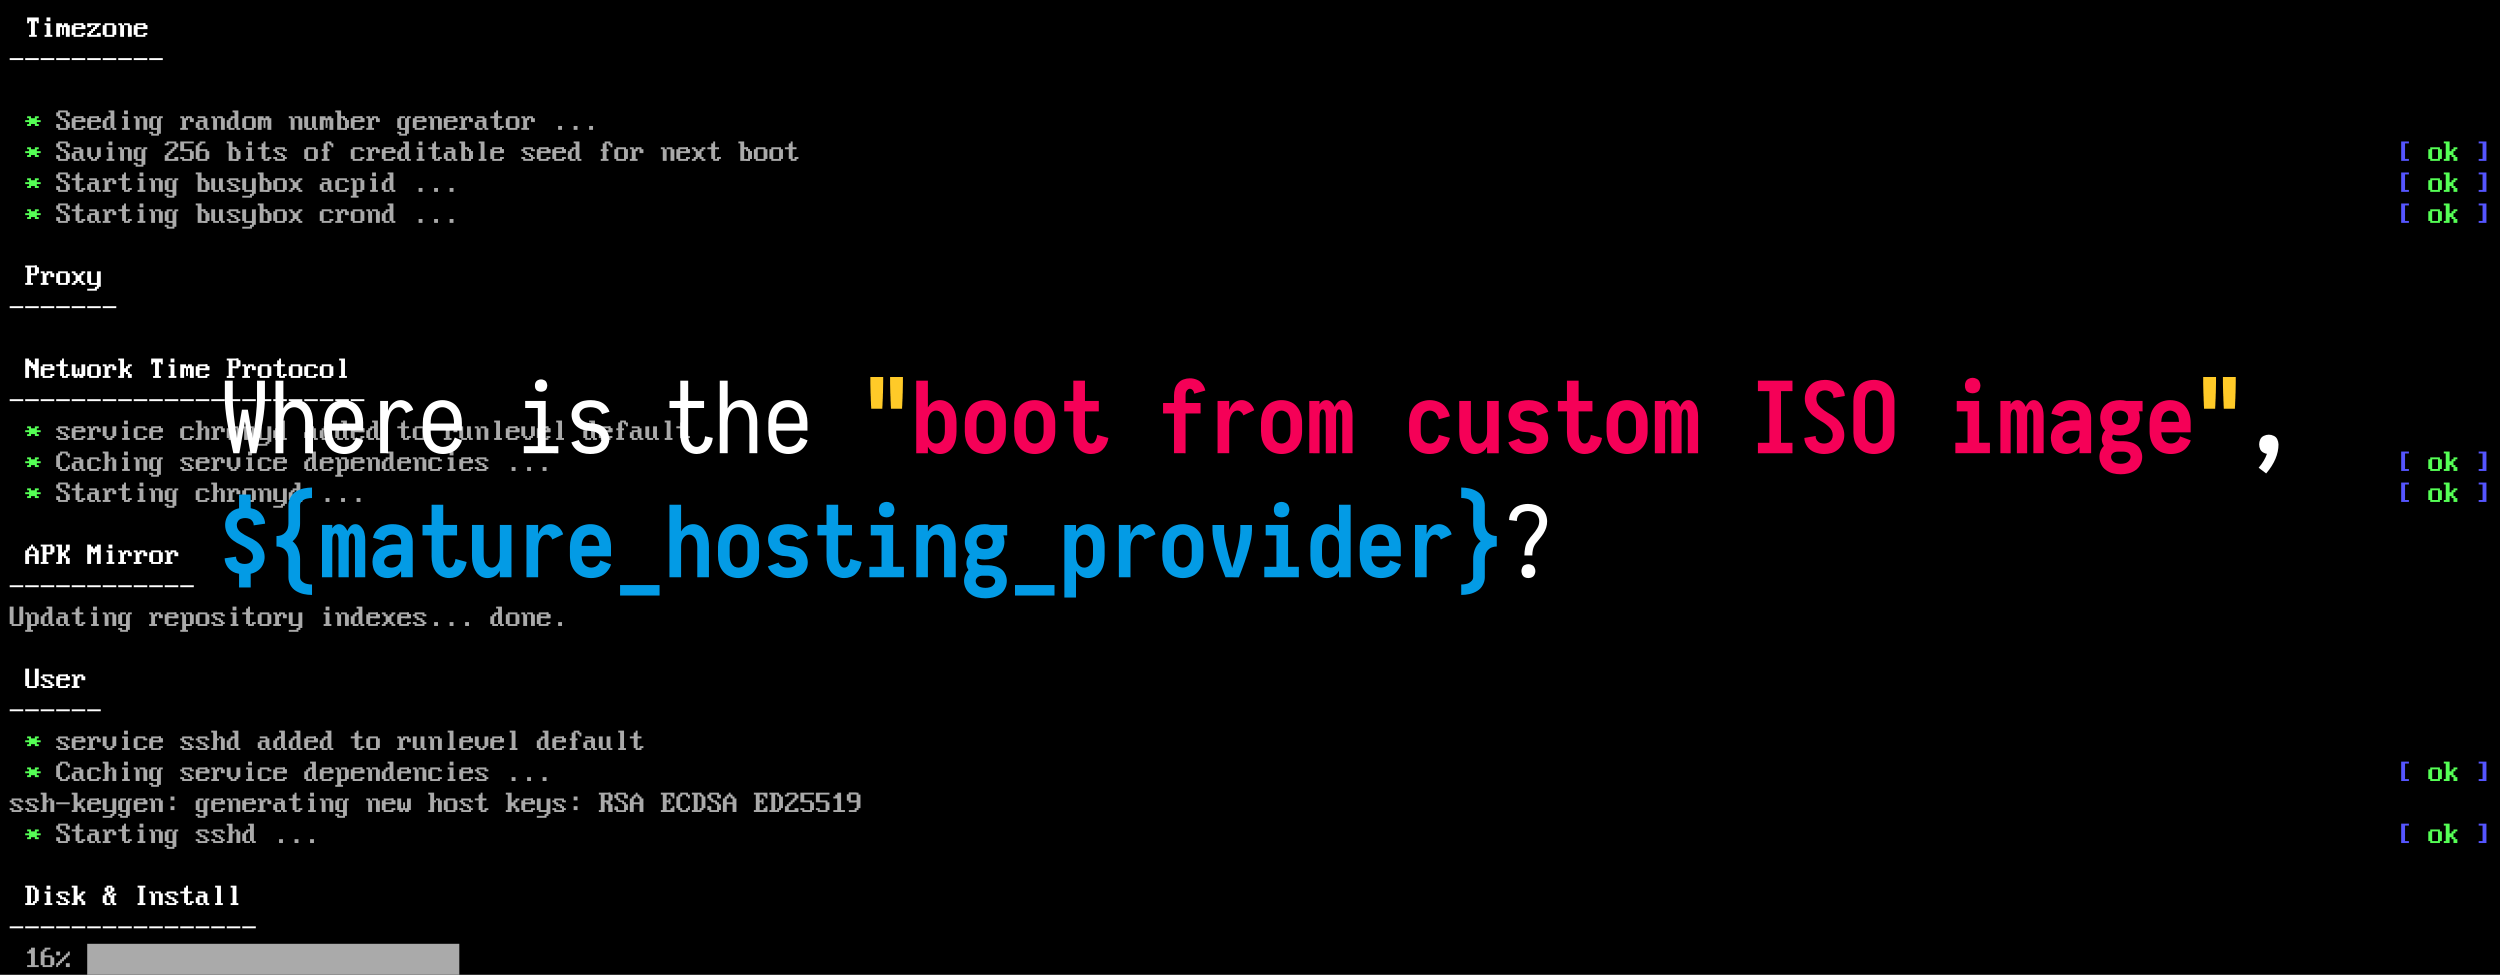 <?xml version="1.0" encoding="UTF-8"?>
<svg display="block" viewBox="0 0 1290 503" xmlns="http://www.w3.org/2000/svg">
 <path d="M0 0h1290v503H0Z" display="block"/>
 <path d="M45 487h192v16H45Z" display="block" fill="#aaa"/>
 <path d="m13 457h5v1h1v1h1v6h-1v1h-1v1h-5v-1h1v-8h-1z" display="block" fill="#fff"/>
 <path d="m397 409h5v1h1v1h1v6h-1v1h-1v1h-5v-1h1v-8h-1zm-40 0h5v1h1v1h1v6h-1v1h-1v1h-5v-1h1v-8h-1zm-48 0h6v1h1v3h-1v2h1v4h-2v-4h-1v-1h-1v5h-3v-1h1v-8h-1z" display="block" fill="#aaa"/>
 <path d="m45 281h2v1h1v1h1v-1h1v-1h2v10h-2v-6h-1v1h-1v-1h-1v6h-2zm-32-96h2v1h1v1h1v1h1v-3h2v10h-2v-4h-1v-1h-1v-1h-1v6h-2z" display="block" fill="#fff"/>
 <path d="m23 489h3v1h-2v1h-1v2h4v1h1v4h-1v1h-5v-1h-1v-7h1v-1h1zm80-416h3v1h-2v1h-1v2h4v1h1v4h-1v1h-5v-1h-1v-7h1v-1h1zm273 336h1v1h1v1h1v1h1v7h-2v-4h-3v4h-2v-7h1v-1h1v-1h1zm-48 0h1v1h1v1h1v1h1v7h-2v-4h-3v4h-2v-7h1v-1h1v-1h1z" display="block" fill="#aaa"/>
 <path d="m16 281h1v1h1v1h1v1h1v7h-2v-4h-3v4h-2v-7h1v-1h1v-1h1z" display="block" fill="#fff"/>
 <path d="m1254 428h5v1h1v5h-1v1h-5v-1h-1v-5h1z" display="block" fill="#5f5"/>
 <path d="m230 412h5v1h1v5h-1v1h-5v-1h-1v-5h1z" display="block" fill="#aaa"/>
 <path d="m1254 396h5v1h1v5h-1v1h-5v-1h-1v-5h1z" display="block" fill="#5f5"/>
 <path d="m190 380h5v1h1v5h-1v1h-5v-1h-1v-5h1zm72-64h5v1h1v5h-1v1h-5v-1h-1v-5h1zm-128 0h5v1h1v5h-1v1h-5v-1h-1v-5h1zm-32 0h5v1h1v5h-1v1h-5v-1h-1v-5h1z" display="block" fill="#aaa"/>
 <path d="m78 284h5v1h1v5h-1v1h-5v-1h-1v-5h1z" display="block" fill="#fff"/>
 <path d="m1254 252h5v1h1v5h-1v1h-5v-1h-1v-5h1z" display="block" fill="#5f5"/>
 <path d="m126 252h5v1h1v5h-1v1h-5v-1h-1v-5h1z" display="block" fill="#aaa"/>
 <path d="m1254 236h5v1h1v5h-1v1h-5v-1h-1v-5h1z" display="block" fill="#5f5"/>
 <path d="m214 220h5v1h1v5h-1v1h-5v-1h-1v-5h1zm-96 0h5v1h1v5h-1v1h-5v-1h-1v-5h1z" display="block" fill="#aaa"/>
 <path d="m166 188h5v1h1v5h-1v1h-5v-1h-1v-5h1zm-16 0h5v1h1v5h-1v1h-5v-1h-1v-5h1zm-16 0h5v1h1v5h-1v1h-5v-1h-1v-5h1zm-88 0h5v1h1v5h-1v1h-5v-1h-1v-5h1zm-16-48h5v1h1v5h-1v1h-5v-1h-1v-5h1z" display="block" fill="#fff"/>
 <path d="m1254 108h5v1h1v5h-1v1h-5v-1h-1v-5h1z" display="block" fill="#5f5"/>
 <path d="m182 108h5v1h1v5h-1v1h-5v-1h-1v-5h1zm-40 0h5v1h1v5h-1v1h-5v-1h-1v-5h1zm-9-3h3v3h2v1h1v1h1v4h-1v1h-5v-9h-1zm-32 0h3v3h2v1h1v1h1v4h-1v1h-5v-9h-1z" display="block" fill="#aaa"/>
 <path d="m1254 92h5v1h1v5h-1v1h-5v-1h-1v-5h1z" display="block" fill="#5f5"/>
 <path d="m142 92h5v1h1v5h-1v1h-5v-1h-1v-5h1zm-9-3h3v3h2v1h1v1h1v4h-1v1h-5v-9h-1zm-32 0h3v3h2v1h1v1h1v4h-1v1h-5v-9h-1z" display="block" fill="#aaa"/>
 <path d="m1254 76h5v1h1v5h-1v1h-5v-1h-1v-5h1z" display="block" fill="#5f5"/>
 <path d="m398 76h5v1h1v5h-1v1h-5v-1h-1v-5h1zm-8 0h5v1h1v5h-1v1h-5v-1h-1v-5h1zm-72 0h5v1h1v5h-1v1h-5v-1h-1v-5h1zm-160 0h5v1h1v5h-1v1h-5v-1h-1v-5h1zm223-3h3v3h2v1h1v1h1v4h-1v1h-5v-9h-1zm-144 0h3v3h2v1h1v1h1v4h-1v1h-5v-9h-1zm-120 0h3v3h2v1h1v1h1v4h-1v1h-5v-9h-1zm145-13h5v1h1v5h-1v1h-5v-1h-1v-5h1zm-136 0h5v1h1v5h-1v1h-5v-1h-1v-5h1zm47-3h3v3h2v1h1v1h1v4h-1v1h-5v-9h-1z" display="block" fill="#aaa"/>
 <path d="m54 12h5v1h1v5h-1v1h-5v-1h-1v-5h1z" display="block" fill="#fff"/>
 <path d="m438 409h5v1h1v7h-1v1h-1v1h-4v-1h3v-1h1v-3h-4v-1h-1v-3h1z" display="block" fill="#aaa"/>
 <path d="M55 457h3v1h1v2h-1v1h2v1h-1v4h1v1h-2v-1h-1v1h-3v-1h-1v-4h1v-1h1v-1h-1v-2h1zm2 4v1h1v-1zm-2 1v4h2v-3h-1v-1zM29 281h3v4h1v-1h1v-3h2v3h-1v1h-1v2h1v1h1v3h-2v-3h-1v-1h-1v4h-3v-1h1v-8h-1zm-16 64h2v9h3v-9h2v9h-1v1h-5v-1h-1z" display="block" fill="#fff"/>
 <path d="M5 313h2v9h3v-9h2v9h-1v1H6v-1H5Z" display="block" fill="#aaa"/>
 <path d="M21 281h6v1h1v3h-1v1h-3v4h1v1h-4v-1h1v-8h-1zm96-96h6v1h1v3h-1v1h-3v4h1v1h-4v-1h1v-8h-1zM13 137h6v1h1v3h-1v1h-3v4h1v1h-4v-1h1v-8h-1z" display="block" fill="#fff"/>
 <path d="M86 428h3v1h1v-1h2v1h-1v8h-1v1h-4v-1h-1v-1h2v1h2v-2h-3v-1h-1v-5h1zm1 1v5h2v-5zm87-17h3v1h1v-1h2v1h-1v8h-1v1h-4v-1h-1v-1h2v1h2v-2h-3v-1h-1v-5h1zm1 1v5h2v-5zm-73-1h3v1h1v-1h2v1h-1v8h-1v1h-4v-1h-1v-1h2v1h2v-2h-3v-1h-1v-5h1zm1 1v5h2v-5zm-41-1h3v1h1v-1h2v1h-1v8h-1v1h-4v-1h-1v-1h2v1h2v-2h-3v-1h-1v-5h1zm1 1v5h2v-5zm326-4h7v3h-1v-1h-1v-1h-2v3h1v-1h1v3h-1v-1h-1v4h2v-1h1v-1h1v3h-7v-1h1v-8h-1zm-48 0h7v3h-1v-1h-1v-1h-2v3h1v-1h1v3h-1v-1h-1v4h2v-1h1v-1h1v3h-7v-1h1v-8h-1zM78 396h3v1h1v-1h2v1h-1v8h-1v1h-4v-1h-1v-1h2v1h2v-2h-3v-1h-1v-5h1zm1 1v5h2v-5zm-17-81h3v1h1v-1h2v1h-1v8h-1v1h-4v-1h-1v-1h2v1h2v-2h-3v-1h-1v-5h1zm1 1v5h2v-5zm23-65h3v1h1v-1h2v1h-1v8h-1v1h-4v-1h-1v-1h2v1h2v-2h-3v-1h-1v-5h1zm1 1v5h2v-5zm-9-17h3v1h1v-1h2v1h-1v8h-1v1h-4v-1h-1v-1h2v1h2v-2h-3v-1h-1v-5h1zm1 1v5h2v-5zm7-129h3v1h1v-1h2v1h-1v8h-1v1h-4v-1h-1v-1h2v1h2v-2h-3v-1h-1v-5h1zm1 1v5h2v-5zm-1-17h3v1h1v-1h2v1h-1v8h-1v1h-4v-1h-1v-1h2v1h2v-2h-3v-1h-1v-5h1zm1 1v5h2v-5zM70 76h3v1h1v-1h2v1h-1v8h-1v1h-4v-1h-1v-1h2v1h2v-2h-3v-1h-1v-5h1zm1 1v5h2v-5zm135-17h3v1h1v-1h2v1h-1v8h-1v1h-4v-1h-1v-1h2v1h2v-2h-3v-1h-1v-5h1zm1 1v5h2v-5zM78 60h3v1h1v-1h2v1h-1v8h-1v1h-4v-1h-1v-1h2v1h2v-2h-3v-1h-1v-5h1zm1 1v5h2v-5zm198 351h2v6h3v-6h2v8h-1v1h-1v1h-5v-1h4v-1h1v-1h-4v-1h-1zm-224 0h2v6h3v-6h2v8h-1v1h-1v1h-5v-1h4v-1h1v-1h-4v-1h-1zm96-96h2v6h3v-6h2v8h-1v1h-1v1h-5v-1h4v-1h1v-1h-4v-1h-1zm-8-64h2v6h3v-6h2v8h-1v1h-1v1h-5v-1h4v-1h1v-1h-4v-1h-1zm-8-32h2v6h3v-6h2v8h-1v1h-1v1h-5v-1h4v-1h1v-1h-4v-1h-1z" display="block" fill="#aaa"/>
 <path d="m45 140h2v6h3v-6h2v8h-1v1h-1v1h-5v-1h4v-1h1v-1h-4v-1h-1z" display="block" fill="#fff"/>
 <path d="m125 108h2v6h3v-6h2v8h-1v1h-1v1h-5v-1h4v-1h1v-1h-4v-1h-1zm0-16h2v6h3v-6h2v8h-1v1h-1v1h-5v-1h4v-1h1v-1h-4v-1h-1zm48 304h2v1h1v-1h3v1h1v5h-1v1h-3v2h1v1h-4v-1h1v-8h-1zm3 1v5h2v-5zm-83-81h2v1h1v-1h3v1h1v5h-1v1h-3v2h1v1h-4v-1h1v-8h-1zm3 1v5h2v-5zm-83-1h2v1h1v-1h3v1h1v5h-1v1h-3v2h1v1h-4v-1h1v-8h-1zm3 1v5h2v-5zm157-81h2v1h1v-1h3v1h1v5h-1v1h-3v2h1v1h-4v-1h1v-8h-1zm3 1v5h2v-5zm5-145h2v1h1v-1h3v1h1v5h-1v1h-3v2h1v1h-4v-1h1v-8h-1zm3 1v5h2v-5zm-67 332h3v4h1v1h-1v5h-3v-1h1v-8h-1zm4 3h2v1h1v6h-2v-6h-1z" display="block" fill="#aaa"/>
 <path d="m412 412h1v2h5v4h-3v-1h-2v1h-1v-1h-2v1h-3v-1h1v-1h1v-1h1v-1h1v-1h1z" display="block"/>
 <path d="m221 409h3v4h1v1h-1v5h-3v-1h1v-8h-1zm4 3h2v1h1v6h-2v-6h-1zm-204-3h3v4h1v1h-1v5h-3v-1h1v-8h-1zm4 3h2v1h1v6h-2v-6h-1zm28-19h3v4h1v1h-1v5h-3v-1h1v-8h-1zm4 3h2v1h1v6h-2v-6h-1zm52-19h3v4h1v1h-1v5h-3v-1h1v-8h-1zm4 3h2v1h1v6h-2v-6h-1zm-4-131h3v4h1v1h-1v5h-3v-1h1v-8h-1zm4 3h2v1h1v6h-2v-6h-1zm-60-19h3v4h1v1h-1v5h-3v-1h1v-8h-1zm4 3h2v1h1v6h-2v-6h-1zm44-19h3v4h1v1h-1v5h-3v-1h1v-8h-1zm4 3h2v1h1v6h-2v-6h-1z" display="block" fill="#aaa"/>
 <path d="m92 76h1v2h5v4h-3v-1h-2v1h-1v-1h-2v1h-3v-1h1v-1h1v-1h1v-1h1v-1h1z" display="block"/>
 <path d="m37 457h3v5h1v-1h1v-1h2v1h-1v1h-1v2h1v1h1v2h-2v-2h-1v-1h-1v3h-3v-1h1v-8h-1z" display="block" fill="#fff"/>
 <path d="m1261 425h3v5h1v-1h1v-1h2v1h-1v1h-1v2h1v1h1v2h-2v-2h-1v-1h-1v3h-3v-1h1v-8h-1z" display="block" fill="#5f5"/>
 <path d="m128 425h3v9h1v1h-2v-1h-1v1h-3v-1h-1v-4h1v-1h1v-1h2v-2h-1zm0 4v1h-1v4h2v-5zm133-20h3v5h1v-1h1v-1h2v1h-1v1h-1v2h1v1h1v2h-2v-2h-1v-1h-1v3h-3v-1h1v-8h-1zm-224 0h3v5h1v-1h1v-1h2v1h-1v1h-1v2h1v1h1v2h-2v-2h-1v-1h-1v3h-3v-1h1v-8h-1z" display="block" fill="#aaa"/>
 <path d="m1261 393h3v5h1v-1h1v-1h2v1h-1v1h-1v2h1v1h1v2h-2v-2h-1v-1h-1v3h-3v-1h1v-8h-1z" display="block" fill="#5f5"/>
 <path d="m200 393h3v9h1v1h-2v-1h-1v1h-3v-1h-1v-4h1v-1h1v-1h2v-2h-1zm0 4v1h-1v4h2v-5zm-40-4h3v9h1v1h-2v-1h-1v1h-3v-1h-1v-4h1v-1h1v-1h2v-2h-1zm0 4v1h-1v4h2v-5zm120-20h3v9h1v1h-2v-1h-1v1h-3v-1h-1v-4h1v-1h1v-1h2v-2h-1zm0 4v1h-1v4h2v-5zm-112-4h3v9h1v1h-2v-1h-1v1h-3v-1h-1v-4h1v-1h1v-1h2v-2h-1zm0 4v1h-1v4h2v-5zm-16-4h3v9h1v1h-2v-1h-1v1h-3v-1h-1v-4h1v-1h1v-1h2v-2h-1zm0 4v1h-1v4h2v-5zm-8-4h3v9h1v1h-2v-1h-1v1h-3v-1h-1v-4h1v-1h1v-1h2v-2h-1zm0 4v1h-1v4h2v-5zm-24-4h3v9h1v1h-2v-1h-1v1h-3v-1h-1v-4h1v-1h1v-1h2v-2h-1zm0 4v1h-1v4h2v-5zm136-68h3v9h1v1h-2v-1h-1v1h-3v-1h-1v-4h1v-1h1v-1h2v-2h-1zm0 4v1h-1v4h2v-5zm-72-4h3v9h1v1h-2v-1h-1v1h-3v-1h-1v-4h1v-1h1v-1h2v-2h-1zm0 4v1h-1v4h2v-5zm-160-4h3v9h1v1h-2v-1h-1v1h-3v-1h-1v-4h1v-1h1v-1h2v-2h-1zm0 4v1h-1v4h2v-5z" display="block" fill="#aaa"/>
 <path d="m1261 249h3v5h1v-1h1v-1h2v1h-1v1h-1v2h1v1h1v2h-2v-2h-1v-1h-1v3h-3v-1h1v-8h-1z" display="block" fill="#5f5"/>
 <path d="m152 249h3v9h1v1h-2v-1h-1v1h-3v-1h-1v-4h1v-1h1v-1h2v-2h-1zm0 4v1h-1v4h2v-5z" display="block" fill="#aaa"/>
 <path d="m1261 233h3v5h1v-1h1v-1h2v1h-1v1h-1v2h1v1h1v2h-2v-2h-1v-1h-1v3h-3v-1h1v-8h-1z" display="block" fill="#5f5"/>
 <path d="m200 233h3v9h1v1h-2v-1h-1v1h-3v-1h-1v-4h1v-1h1v-1h2v-2h-1zm0 4v1h-1v4h2v-5zm-40-4h3v9h1v1h-2v-1h-1v1h-3v-1h-1v-4h1v-1h1v-1h2v-2h-1zm0 4v1h-1v4h2v-5zm144-20h3v9h1v1h-2v-1h-1v1h-3v-1h-1v-4h1v-1h1v-1h2v-2h-1zm0 4v1h-1v4h2v-5zm-112-4h3v9h1v1h-2v-1h-1v1h-3v-1h-1v-4h1v-1h1v-1h2v-2h-1zm0 4v1h-1v4h2v-5zm-16-4h3v9h1v1h-2v-1h-1v1h-3v-1h-1v-4h1v-1h1v-1h2v-2h-1zm0 4v1h-1v4h2v-5zm-8-4h3v9h1v1h-2v-1h-1v1h-3v-1h-1v-4h1v-1h1v-1h2v-2h-1zm0 4v1h-1v4h2v-5zm-24-4h3v9h1v1h-2v-1h-1v1h-3v-1h-1v-4h1v-1h1v-1h2v-2h-1zm0 4v1h-1v4h2v-5z" display="block" fill="#aaa"/>
 <path d="m93 188h3v1h1v-1h2v1h1v6h-2v-5h-1v4h-1v-4h-1v5h-2zm-32-3h3v5h1v-1h1v-1h2v1h-1v1h-1v2h1v1h1v2h-2v-2h-1v-1h-1v3h-3v-1h1v-8h-1z" display="block" fill="#fff"/>
 <path d="m1261 105h3v5h1v-1h1v-1h2v1h-1v1h-1v2h1v1h1v2h-2v-2h-1v-1h-1v3h-3v-1h1v-8h-1z" display="block" fill="#5f5"/>
 <path d="m200 105h3v9h1v1h-2v-1h-1v1h-3v-1h-1v-4h1v-1h1v-1h2v-2h-1zm0 4v1h-1v4h2v-5z" display="block" fill="#aaa"/>
 <path d="m1261 89h3v5h1v-1h1v-1h2v1h-1v1h-1v2h1v1h1v2h-2v-2h-1v-1h-1v3h-3v-1h1v-8h-1z" display="block" fill="#5f5"/>
 <path d="m200 89h3v9h1v1h-2v-1h-1v1h-3v-1h-1v-4h1v-1h1v-1h2v-2h-1zm0 4v1h-1v4h2v-5z" display="block" fill="#aaa"/>
 <path d="m1261 73h3v5h1v-1h1v-1h2v1h-1v1h-1v2h1v1h1v2h-2v-2h-1v-1h-1v3h-3v-1h1v-8h-1z" display="block" fill="#5f5"/>
 <path d="m296 73h3v9h1v1h-2v-1h-1v1h-3v-1h-1v-4h1v-1h1v-1h2v-2h-1zm0 4v1h-1v4h2v-5zm-88-4h3v9h1v1h-2v-1h-1v1h-3v-1h-1v-4h1v-1h1v-1h2v-2h-1zm0 4v1h-1v4h2v-5zm-43-17h3v1h1v-1h2v1h1v6h-2v-5h-1v4h-1v-4h-1v5h-2zm-32 0h3v1h1v-1h2v1h1v6h-2v-5h-1v4h-1v-4h-1v5h-2zm-13-3h3v9h1v1h-2v-1h-1v1h-3v-1h-1v-4h1v-1h1v-1h2v-2h-1zm0 4v1h-1v4h2v-5zm-64-4h3v9h1v1h-2v-1h-1v1h-3v-1h-1v-4h1v-1h1v-1h2v-2h-1zm0 4v1h-1v4h2v-5z" display="block" fill="#aaa"/>
 <path d="m29 12h3v1h1v-1h2v1h1v6h-2v-5h-1v4h-1v-4h-1v5h-2z" display="block" fill="#fff"/>
 <path d="M30 425h5v1h1v2h-2v-2h-3v2h1v1h2v1h1v1h1v3h-1v1h-5v-1h-1v-2h2v2h3v-3h-1v-1h-2v-1h-1v-1h-1v-2h1zm336-16h5v1h1v2h-2v-2h-3v2h1v1h2v1h1v1h1v3h-1v1h-5v-1h-1v-2h2v2h3v-3h-1v-1h-2v-1h-1v-1h-1v-2h1zm-48 0h5v1h1v2h-2v-2h-3v2h1v1h2v1h1v1h1v3h-1v1h-5v-1h-1v-2h2v2h3v-3h-1v-1h-2v-1h-1v-1h-1v-2h1zM30 249h5v1h1v2h-2v-2h-3v2h1v1h2v1h1v1h1v3h-1v1h-5v-1h-1v-2h2v2h3v-3h-1v-1h-2v-1h-1v-1h-1v-2h1zm0-144h5v1h1v2h-2v-2h-3v2h1v1h2v1h1v1h1v3h-1v1h-5v-1h-1v-2h2v2h3v-3h-1v-1h-2v-1h-1v-1h-1v-2h1zm0-16h5v1h1v2h-2v-2h-3v2h1v1h2v1h1v1h1v3h-1v1h-5v-1h-1v-2h2v2h3v-3h-1v-1h-2v-1h-1v-1h-1v-2h1zm0-16h5v1h1v2h-2v-2h-3v2h1v1h2v1h1v1h1v3h-1v1h-5v-1h-1v-2h2v2h3v-3h-1v-1h-2v-1h-1v-1h-1v-2h1zm0-16h5v1h1v2h-2v-2h-3v2h1v1h2v1h1v1h1v3h-1v1h-5v-1h-1v-2h2v2h3v-3h-1v-1h-2v-1h-1v-1h-1v-2h1zm175 355h2v5h1v-3h1v3h1v-5h2v6h-1v1h-2v-1h-1v1h-2v-1h-1zm216-3h7v1h-5v3h4v1h1v4h-1v1h-5v-1h-1v-1h2v1h3v-4h-5zm-8 0h7v1h-5v3h4v1h1v4h-1v1h-5v-1h-1v-1h2v1h3v-4h-5z" display="block" fill="#aaa"/>
 <path d="m37 188h2v5h1v-3h1v3h1v-5h2v6h-1v1h-2v-1h-1v1h-2v-1h-1z" display="block" fill="#fff"/>
 <path d="m93 73h7v1h-5v3h4v1h1v4h-1v1h-5v-1h-1v-1h2v1h3v-4h-5zm177 339h5v1h1v2h-5v3h3v-1h2v1h-1v1h-5v-1h-1v-5h1zm-72 0h5v1h1v2h-5v3h3v-1h2v1h-1v1h-5v-1h-1v-5h1zm-72 0h5v1h1v2h-5v3h3v-1h2v1h-1v1h-5v-1h-1v-5h1zm-16 0h5v1h1v2h-5v3h3v-1h2v1h-1v1h-5v-1h-1v-5h1zm-40 0h5v1h1v2h-5v3h3v-1h2v1h-1v1h-5v-1h-1v-5h1zm-24 0h5v1h1v2h-5v3h3v-1h2v1h-1v1h-5v-1h-1v-5h1zm360-3h5v1h1v2h-1v1h-1v1h-1v1h-1v1h-1v2h3v-1h2v2h-7v-3h1v-1h1v-1h1v-1h1v-1h1v-2h-3v1h-2v-1h1zm-168-13h5v1h1v2h-5v3h3v-1h2v1h-1v1h-5v-1h-1v-5h1zm-32 0h5v1h1v2h-5v3h3v-1h2v1h-1v1h-5v-1h-1v-5h1zm-24 0h5v1h1v2h-5v3h3v-1h2v1h-1v1h-5v-1h-1v-5h1zm-16 0h5v1h1v2h-5v3h3v-1h2v1h-1v1h-5v-1h-1v-5h1zm-24 0h5v1h1v2h-5v3h3v-1h2v1h-1v1h-5v-1h-1v-5h1zm-40 0h5v1h1v2h-5v3h3v-1h2v1h-1v1h-5v-1h-1v-5h1zm184-16h5v1h1v2h-5v3h3v-1h2v1h-1v1h-5v-1h-1v-5h1zm-32 0h5v1h1v2h-5v3h3v-1h2v1h-1v1h-5v-1h-1v-5h1zm-16 0h5v1h1v2h-5v3h3v-1h2v1h-1v1h-5v-1h-1v-5h1zm-80 0h5v1h1v2h-5v3h3v-1h2v1h-1v1h-5v-1h-1v-5h1zm-80 0h5v1h1v2h-5v3h3v-1h2v1h-1v1h-5v-1h-1v-5h1zm-40 0h5v1h1v2h-5v3h3v-1h2v1h-1v1h-5v-1h-1v-5h1z" display="block" fill="#aaa"/>
 <path d="m30 348h5v1h1v2h-5v3h3v-1h2v1h-1v1h-5v-1h-1v-5h1z" display="block" fill="#fff"/>
 <path d="m278 316h5v1h1v2h-5v3h3v-1h2v1h-1v1h-5v-1h-1v-5h1zm-72 0h5v1h1v2h-5v3h3v-1h2v1h-1v1h-5v-1h-1v-5h1zm-16 0h5v1h1v2h-5v3h3v-1h2v1h-1v1h-5v-1h-1v-5h1zm-104 0h5v1h1v2h-5v3h3v-1h2v1h-1v1h-5v-1h-1v-5h1zm152-80h5v1h1v2h-5v3h3v-1h2v1h-1v1h-5v-1h-1v-5h1zm-32 0h5v1h1v2h-5v3h3v-1h2v1h-1v1h-5v-1h-1v-5h1zm-24 0h5v1h1v2h-5v3h3v-1h2v1h-1v1h-5v-1h-1v-5h1zm-16 0h5v1h1v2h-5v3h3v-1h2v1h-1v1h-5v-1h-1v-5h1zm-24 0h5v1h1v2h-5v3h3v-1h2v1h-1v1h-5v-1h-1v-5h1zm-40 0h5v1h1v2h-5v3h3v-1h2v1h-1v1h-5v-1h-1v-5h1zm208-16h5v1h1v2h-5v3h3v-1h2v1h-1v1h-5v-1h-1v-5h1zm-32 0h5v1h1v2h-5v3h3v-1h2v1h-1v1h-5v-1h-1v-5h1zm-16 0h5v1h1v2h-5v3h3v-1h2v1h-1v1h-5v-1h-1v-5h1zm-80 0h5v1h1v2h-5v3h3v-1h2v1h-1v1h-5v-1h-1v-5h1zm-104 0h5v1h1v2h-5v3h3v-1h2v1h-1v1h-5v-1h-1v-5h1zm-40 0h5v1h1v2h-5v3h3v-1h2v1h-1v1h-5v-1h-1v-5h1z" display="block" fill="#aaa"/>
 <path d="m102 188h5v1h1v2h-5v3h3v-1h2v1h-1v1h-5v-1h-1v-5h1zm-80 0h5v1h1v2h-5v3h3v-1h2v1h-1v1h-5v-1h-1v-5h1zm56-3h6v3h-1v-1h-1v7h1v1h-4v-1h1v-7h-1v1h-1z" display="block" fill="#fff"/>
 <path d="M350 76h5v1h1v2h-5v3h3v-1h2v1h-1v1h-5v-1h-1v-5h1zm-64 0h5v1h1v2h-5v3h3v-1h2v1h-1v1h-5v-1h-1v-5h1zm-8 0h5v1h1v2h-5v3h3v-1h2v1h-1v1h-5v-1h-1v-5h1zm-24 0h5v1h1v2h-5v3h3v-1h2v1h-1v1h-5v-1h-1v-5h1zm-56 0h5v1h1v2h-5v3h3v-1h2v1h-1v1h-5v-1h-1v-5h1zM86 73h5v1h1v2h-1v1h-1v1h-1v1h-1v1h-1v2h3v-1h2v2h-7v-3h1v-1h1v-1h1v-1h1v-1h1v-2h-3v1h-2v-1h1zm144-13h5v1h1v2h-5v3h3v-1h2v1h-1v1h-5v-1h-1v-5h1zm-16 0h5v1h1v2h-5v3h3v-1h2v1h-1v1h-5v-1h-1v-5h1zm-32 0h5v1h1v2h-5v3h3v-1h2v1h-1v1h-5v-1h-1v-5h1zM46 60h5v1h1v2h-5v3h3v-1h2v1h-1v1h-5v-1h-1v-5h1zm-8 0h5v1h1v2h-5v3h3v-1h2v1h-1v1h-5v-1h-1v-5h1z" display="block" fill="#aaa"/>
 <path d="M70 12h5v1h1v2h-5v3h3v-1h2v1h-1v1h-5v-1h-1v-5h1zm-32 0h5v1h1v2h-5v3h3v-1h2v1h-1v1h-5v-1h-1v-5h1zM14 9h6v3h-1v-1h-1v7h1v1h-4v-1h1v-7h-1v1h-1z" display="block" fill="#fff"/>
 <path d="M351 409h4v1h1v2h-1v-1h-1v-1h-2v1h-1v6h1v1h2v-1h1v-1h1v2h-1v1h-4v-1h-1v-1h-1v-6h1v-1h1zM31 393h4v1h1v2h-1v-1h-1v-1h-2v1h-1v6h1v1h2v-1h1v-1h1v2h-1v1h-4v-1h-1v-1h-1v-6h1v-1h1zm0-160h4v1h1v2h-1v-1h-1v-1h-2v1h-1v6h1v1h2v-1h1v-1h1v2h-1v1h-4v-1h-1v-1h-1v-6h1v-1h1z" display="block" fill="#aaa"/>
 <path d="m77 460h2v1h1v6h-2v-6h-1zm3 0h3v1h1v6h-2v-6h-2z" display="block" fill="#fff"/>
 <path d="M77 428h2v1h1v6h-2v-6h-1zm3 0h3v1h1v6h-2v-6h-2zm109-16h2v1h1v6h-2v-6h-1zm3 0h3v1h1v6h-2v-6h-2zm-27 0h2v1h1v6h-2v-6h-1zm3 0h3v1h1v6h-2v-6h-2zm-51 0h2v1h1v6h-2v-6h-1zm3 0h3v1h1v6h-2v-6h-2zm-43 0h2v1h1v6h-2v-6h-1zm3 0h3v1h1v6h-2v-6h-2zm133-16h2v1h1v6h-2v-6h-1zm3 0h3v1h1v6h-2v-6h-2zm-27 0h2v1h1v6h-2v-6h-1zm3 0h3v1h1v6h-2v-6h-2zm-123 0h2v1h1v6h-2v-6h-1zm3 0h3v1h1v6h-2v-6h-2zm237-16h2v6h2v1h-3v-1h-1zm4 0h2v6h1v1h-2v-1h-1zm-92 0h2v1h1v6h-2v-6h-1zm3 0h3v1h1v6h-2v-6h-2zm-11 0h2v6h2v1h-3v-1h-1zm4 0h2v6h1v1h-2v-1h-1zm52-64h2v1h1v6h-2v-6h-1zm3 0h3v1h1v6h-2v-6h-2zm-99 0h2v1h1v6h-2v-6h-1zm3 0h3v1h1v6h-2v-6h-2zm-123 0h2v1h1v6h-2v-6h-1zm3 0h3v1h1v6h-2v-6h-2zm77-64h2v1h1v6h-2v-6h-1zm3 0h3v1h1v6h-2v-6h-2zm-59 0h2v1h1v6h-2v-6h-1zm3 0h3v1h1v6h-2v-6h-2zm133-16h2v1h1v6h-2v-6h-1zm3 0h3v1h1v6h-2v-6h-2zm-27 0h2v1h1v6h-2v-6h-1zm3 0h3v1h1v6h-2v-6h-2zm-123 0h2v1h1v6h-2v-6h-1zm3 0h3v1h1v6h-2v-6h-2zm261-16h2v6h2v1h-3v-1h-1zm4 0h2v6h1v1h-2v-1h-1zm-92 0h2v1h1v6h-2v-6h-1zm3 0h3v1h1v6h-2v-6h-2zm-11 0h2v6h2v1h-3v-1h-1zm4 0h2v6h1v1h-2v-1h-1zm-116 0h2v1h1v6h-2v-6h-1zm3 0h3v1h1v6h-2v-6h-2zm61-112h2v1h1v6h-2v-6h-1zm3 0h3v1h1v6h-2v-6h-2zm-83 0h2v6h2v1h-3v-1h-1zm4 0h2v6h1v1h-2v-1h-1zm-36 0h2v1h1v6h-2v-6h-1zm3 0h3v1h1v6h-2v-6h-2zm29-16h2v6h2v1h-3v-1h-1zm4 0h2v6h1v1h-2v-1h-1zm-36 0h2v1h1v6h-2v-6h-1zm3 0h3v1h1v6h-2v-6h-2zm261-16h2v1h1v6h-2v-6h-1zm3 0h3v1h1v6h-2v-6h-2zM61 76h2v1h1v6h-2v-6h-1zm3 0h3v1h1v6h-2v-6h-2zm157-16h2v1h1v6h-2v-6h-1zm3 0h3v1h1v6h-2v-6h-2zm-67 0h2v6h2v1h-3v-1h-1zm4 0h2v6h1v1h-2v-1h-1zm-12 0h2v1h1v6h-2v-6h-1zm3 0h3v1h1v6h-2v-6h-2zm-43 0h2v1h1v6h-2v-6h-1zm3 0h3v1h1v6h-2v-6h-2zm-43 0h2v1h1v6h-2v-6h-1zm3 0h3v1h1v6h-2v-6h-2z" display="block" fill="#aaa"/>
 <path d="m61 12h2v1h1v6h-2v-6h-1zm3 0h3v1h1v6h-2v-6h-2zm38 448h4v1h1v5h1v1h-2v-1h-1v1h-3v-1h-1v-3h1v-1h3v-1h-3zm1 3v3h2v-3z" display="block" fill="#fff"/>
 <path d="M46 428h4v1h1v5h1v1h-2v-1h-1v1h-3v-1h-1v-3h1v-1h3v-1h-3zm1 3v3h2v-3zm95-19h4v1h1v5h1v1h-2v-1h-1v1h-3v-1h-1v-3h1v-1h3v-1h-3zm1 3v3h2v-3zM38 396h4v1h1v5h1v1h-2v-1h-1v1h-3v-1h-1v-3h1v-1h3v-1h-3zm1 3v3h2v-3zm263-19h4v1h1v5h1v1h-2v-1h-1v1h-3v-1h-1v-3h1v-1h3v-1h-3zm1 3v3h2v-3zm-169-3h4v1h1v5h1v1h-2v-1h-1v1h-3v-1h-1v-3h1v-1h3v-1h-3zm1 3v3h2v-3zm161-6h3v1h1v2h-1v-1h-1v-1h-1v3h1v1h-1v4h1v1h-4v-1h1v-4h-1v-1h1v-3h1zM30 316h4v1h1v5h1v1h-2v-1h-1v1h-3v-1h-1v-3h1v-1h3v-1h-3zm1 3v3h2v-3zm15-67h4v1h1v5h1v1h-2v-1h-1v1h-3v-1h-1v-3h1v-1h3v-1h-3zm1 3v3h2v-3zm-9-19h4v1h1v5h1v1h-2v-1h-1v1h-3v-1h-1v-3h1v-1h3v-1h-3zm1 3v3h2v-3zm287-19h4v1h1v5h1v1h-2v-1h-1v1h-3v-1h-1v-3h1v-1h3v-1h-3zm1 3v3h2v-3zm-169-3h4v1h1v5h1v1h-2v-1h-1v1h-3v-1h-1v-3h1v-1h3v-1h-3zm1 3v3h2v-3zm161-6h3v1h1v2h-1v-1h-1v-1h-1v3h1v1h-1v4h1v1h-4v-1h1v-4h-1v-1h1v-3h1zM46 108h4v1h1v5h1v1h-2v-1h-1v1h-3v-1h-1v-3h1v-1h3v-1h-3zm1 3v3h2v-3zm119-19h4v1h1v5h1v1h-2v-1h-1v1h-3v-1h-1v-3h1v-1h3v-1h-3zm1 3v3h2v-3zM46 92h4v1h1v5h1v1h-2v-1h-1v1h-3v-1h-1v-3h1v-1h3v-1h-3zm1 3v3h2v-3zm183-19h4v1h1v5h1v1h-2v-1h-1v1h-3v-1h-1v-3h1v-1h3v-1h-3zm1 3v3h2v-3zM38 76h4v1h1v5h1v1h-2v-1h-1v1h-3v-1h-1v-3h1v-1h3v-1h-3zm1 3v3h2v-3zm273-6h3v1h1v2h-1v-1h-1v-1h-1v3h1v1h-1v4h1v1h-4v-1h1v-4h-1v-1h1v-3h1zm-144 0h3v1h1v2h-1v-1h-1v-1h-1v3h1v1h-1v4h1v1h-4v-1h1v-4h-1v-1h1v-3h1zm78-13h4v1h1v5h1v1h-2v-1h-1v1h-3v-1h-1v-3h1v-1h3v-1h-3zm1 3v3h2v-3zm-145-3h4v1h1v5h1v1h-2v-1h-1v1h-3v-1h-1v-3h1v-1h3v-1h-3zm1 3v3h2v-3z" display="block" fill="#aaa"/>
 <path d="m45 12h7v1h-1v1h-1v1h-1v1h-1v1h-1v1h3v-1h2v2h-7v-2h1v-1h1v-1h1v-1h1v-1h-2v1h-2z" display="block" fill="#fff"/>
 <path d="M16 489h2v9h2v1h-6v-1h2v-6h-2v-1h1v-1h1zm416-80h2v9h2v1h-6v-1h2v-6h-2v-1h1v-1h1zm-315-13h2v5h1v1h1v-1h1v-5h2v5h-1v1h-1v1h-3v-1h-1v-1h-1zm128-16h2v5h1v1h1v-1h1v-5h2v5h-1v1h-1v1h-3v-1h-1v-1h-1zm-192 0h2v5h1v1h1v-1h1v-5h2v5h-1v1h-1v1h-3v-1h-1v-1h-1zm64-144h2v5h1v1h1v-1h1v-5h2v5h-1v1h-1v1h-3v-1h-1v-1h-1zm152-16h2v5h1v1h1v-1h1v-5h2v5h-1v1h-1v1h-3v-1h-1v-1h-1zm-216 0h2v5h1v1h1v-1h1v-5h2v5h-1v1h-1v1h-3v-1h-1v-1h-1zM45 76h2v5h1v1h1v-1h1v-5h2v5h-1v1h-1v1h-3v-1h-1v-1h-1z" display="block" fill="#aaa"/>
 <path d="m96 457h1v3h2v1h-2v5h1v-1h2v1h-1v1h-3v-1h-1v-5h-2v-1h2v-2h1z" display="block" fill="#fff"/>
 <path d="m64 425h1v3h2v1h-2v5h1v-1h2v1h-1v1h-3v-1h-1v-5h-2v-1h2v-2h1zm-24 0h1v3h2v1h-2v5h1v-1h2v1h-1v1h-3v-1h-1v-5h-2v-1h2v-2h1zm208-16h1v3h2v1h-2v5h1v-1h2v1h-1v1h-3v-1h-1v-5h-2v-1h2v-2h1zm-96 0h1v3h2v1h-2v5h1v-1h2v1h-1v1h-3v-1h-1v-5h-2v-1h2v-2h1zm176-32h1v3h2v1h-2v5h1v-1h2v1h-1v1h-3v-1h-1v-5h-2v-1h2v-2h1zm-144 0h1v3h2v1h-2v5h1v-1h2v1h-1v1h-3v-1h-1v-5h-2v-1h2v-2h1zm-56-64h1v3h2v1h-2v5h1v-1h2v1h-1v1h-3v-1h-1v-5h-2v-1h2v-2h1zm-88 0h1v3h2v1h-2v5h1v-1h2v1h-1v1h-3v-1h-1v-5h-2v-1h2v-2h1zm24-64h1v3h2v1h-2v5h1v-1h2v1h-1v1h-3v-1h-1v-5h-2v-1h2v-2h1zm-24 0h1v3h2v1h-2v5h1v-1h2v1h-1v1h-3v-1h-1v-5h-2v-1h2v-2h1zm312-32h1v3h2v1h-2v5h1v-1h2v1h-1v1h-3v-1h-1v-5h-2v-1h2v-2h1zm-144 0h1v3h2v1h-2v5h1v-1h2v1h-1v1h-3v-1h-1v-5h-2v-1h2v-2h1z" display="block" fill="#aaa"/>
 <path d="m144 185h1v3h2v1h-2v5h1v-1h2v1h-1v1h-3v-1h-1v-5h-2v-1h2v-2h1zm-112 0h1v3h2v1h-2v5h1v-1h2v1h-1v1h-3v-1h-1v-5h-2v-1h2v-2h1z" display="block" fill="#fff"/>
 <path d="m64 105h1v3h2v1h-2v5h1v-1h2v1h-1v1h-3v-1h-1v-5h-2v-1h2v-2h1zm-24 0h1v3h2v1h-2v5h1v-1h2v1h-1v1h-3v-1h-1v-5h-2v-1h2v-2h1zm24-16h1v3h2v1h-2v5h1v-1h2v1h-1v1h-3v-1h-1v-5h-2v-1h2v-2h1zm-24 0h1v3h2v1h-2v5h1v-1h2v1h-1v1h-3v-1h-1v-5h-2v-1h2v-2h1zm368-16h1v3h2v1h-2v5h1v-1h2v1h-1v1h-3v-1h-1v-5h-2v-1h2v-2h1zm-40 0h1v3h2v1h-2v5h1v-1h2v1h-1v1h-3v-1h-1v-5h-2v-1h2v-2h1zm-144 0h1v3h2v1h-2v5h1v-1h2v1h-1v1h-3v-1h-1v-5h-2v-1h2v-2h1zm-88 0h1v3h2v1h-2v5h1v-1h2v1h-1v1h-3v-1h-1v-5h-2v-1h2v-2h1zm120-16h1v3h2v1h-2v5h1v-1h2v1h-1v1h-3v-1h-1v-5h-2v-1h2v-2h1z" display="block" fill="#aaa"/>
 <path d="m86 460h5v1h1v1h-2v-1h-3v1h1v1h2v1h1v1h1v1h-1v1h-5v-1h-1v-1h2v1h3v-1h-1v-1h-2v-1h-1v-1h-1v-1h1zm-56 0h5v1h1v1h-2v-1h-3v1h1v1h2v1h1v1h1v1h-1v1h-5v-1h-1v-1h2v1h3v-1h-1v-1h-2v-1h-1v-1h-1v-1h1z" display="block" fill="#fff"/>
 <path d="m110 428h5v1h1v1h-2v-1h-3v1h1v1h2v1h1v1h1v1h-1v1h-5v-1h-1v-1h2v1h3v-1h-1v-1h-2v-1h-1v-1h-1v-1h1zm-8 0h5v1h1v1h-2v-1h-3v1h1v1h2v1h1v1h1v1h-1v1h-5v-1h-1v-1h2v1h3v-1h-1v-1h-2v-1h-1v-1h-1v-1h1z" display="block" fill="#aaa"/>
 <path d="m316 412h2v1h1v1h2v1h1v3h-3v-2h-2v1h-1v-2h-1v-2h1z" display="block"/>
 <path d="M286 412h5v1h1v1h-2v-1h-3v1h1v1h2v1h1v1h1v1h-1v1h-5v-1h-1v-1h2v1h3v-1h-1v-1h-2v-1h-1v-1h-1v-1h1zm-48 0h5v1h1v1h-2v-1h-3v1h1v1h2v1h1v1h1v1h-1v1h-5v-1h-1v-1h2v1h3v-1h-1v-1h-2v-1h-1v-1h-1v-1h1zm-224 0h5v1h1v1h-2v-1h-3v1h1v1h2v1h1v1h1v1h-1v1h-5v-1h-1v-1h2v1h3v-1h-1v-1h-2v-1h-1v-1h-1v-1h1zm-8 0h5v1h1v1h-2v-1H7v1h1v1h2v1h1v1h1v1h-1v1H6v-1H5v-1h2v1h3v-1H9v-1H7v-1H6v-1H5v-1h1zm240-16h5v1h1v1h-2v-1h-3v1h1v1h2v1h1v1h1v1h-1v1h-5v-1h-1v-1h2v1h3v-1h-1v-1h-2v-1h-1v-1h-1v-1h1zm-152 0h5v1h1v1h-2v-1h-3v1h1v1h2v1h1v1h1v1h-1v1h-5v-1h-1v-1h2v1h3v-1h-1v-1h-2v-1h-1v-1h-1v-1h1zm8-16h5v1h1v1h-2v-1h-3v1h1v1h2v1h1v1h1v1h-1v1h-5v-1h-1v-1h2v1h3v-1h-1v-1h-2v-1h-1v-1h-1v-1h1zm-8 0h5v1h1v1h-2v-1h-3v1h1v1h2v1h1v1h1v1h-1v1h-5v-1h-1v-1h2v1h3v-1h-1v-1h-2v-1h-1v-1h-1v-1h1zm-64 0h5v1h1v1h-2v-1h-3v1h1v1h2v1h1v1h1v1h-1v1h-5v-1h-1v-1h2v1h3v-1h-1v-1h-2v-1h-1v-1h-1v-1h1z" display="block" fill="#aaa"/>
 <path d="m22 348h5v1h1v1h-2v-1h-3v1h1v1h2v1h1v1h1v1h-1v1h-5v-1h-1v-1h2v1h3v-1h-1v-1h-2v-1h-1v-1h-1v-1h1z" display="block" fill="#fff"/>
 <path d="m214 316h5v1h1v1h-2v-1h-3v1h1v1h2v1h1v1h1v1h-1v1h-5v-1h-1v-1h2v1h3v-1h-1v-1h-2v-1h-1v-1h-1v-1h1zm-17 0h2v1h1v1h1v-1h1v-1h2v1h-1v1h-1v3h1v1h1v1h-2v-1h-1v-1h-1v1h-1v1h-2v-1h1v-1h1v-3h-1v-1h-1zm-87 0h5v1h1v1h-2v-1h-3v1h1v1h2v1h1v1h1v1h-1v1h-5v-1h-1v-1h2v1h3v-1h-1v-1h-2v-1h-1v-1h-1v-1h1zm136-80h5v1h1v1h-2v-1h-3v1h1v1h2v1h1v1h1v1h-1v1h-5v-1h-1v-1h2v1h3v-1h-1v-1h-2v-1h-1v-1h-1v-1h1zm-152 0h5v1h1v1h-2v-1h-3v1h1v1h2v1h1v1h1v1h-1v1h-5v-1h-1v-1h2v1h3v-1h-1v-1h-2v-1h-1v-1h-1v-1h1zm-64-16h5v1h1v1h-2v-1h-3v1h1v1h2v1h1v1h1v1h-1v1h-5v-1h-1v-1h2v1h3v-1h-1v-1h-2v-1h-1v-1h-1v-1h1z" display="block" fill="#aaa"/>
 <path d="m37 140h2v1h1v1h1v-1h1v-1h2v1h-1v1h-1v3h1v1h1v1h-2v-1h-1v-1h-1v1h-1v1h-2v-1h1v-1h1v-3h-1v-1h-1z" display="block" fill="#fff"/>
 <path d="m149 108h2v1h1v1h1v-1h1v-1h2v1h-1v1h-1v3h1v1h1v1h-2v-1h-1v-1h-1v1h-1v1h-2v-1h1v-1h1v-3h-1v-1h-1zm-31 0h5v1h1v1h-2v-1h-3v1h1v1h2v1h1v1h1v1h-1v1h-5v-1h-1v-1h2v1h3v-1h-1v-1h-2v-1h-1v-1h-1v-1h1zm31-16h2v1h1v1h1v-1h1v-1h2v1h-1v1h-1v3h1v1h1v1h-2v-1h-1v-1h-1v1h-1v1h-2v-1h1v-1h1v-3h-1v-1h-1zm-31 0h5v1h1v1h-2v-1h-3v1h1v1h2v1h1v1h1v1h-1v1h-5v-1h-1v-1h2v1h3v-1h-1v-1h-2v-1h-1v-1h-1v-1h1zm239-16h2v1h1v1h1v-1h1v-1h2v1h-1v1h-1v3h1v1h1v1h-2v-1h-1v-1h-1v1h-1v1h-2v-1h1v-1h1v-3h-1v-1h-1zm-87 0h5v1h1v1h-2v-1h-3v1h1v1h2v1h1v1h1v1h-1v1h-5v-1h-1v-1h2v1h3v-1h-1v-1h-2v-1h-1v-1h-1v-1h1zm-128 0h5v1h1v1h-2v-1h-3v1h1v1h2v1h1v1h1v1h-1v1h-5v-1h-1v-1h2v1h3v-1h-1v-1h-2v-1h-1v-1h-1v-1h1z" display="block" fill="#aaa"/>
 <path d="m71 457h4v1h-1v8h1v1h-4v-1h1v-8h-1z" display="block" fill="#fff"/>
 <path d="m53 428h2v1h1v-1h3v1h1v2h-2v-2h-1v1h-1v4h1v1h-4v-1h1v-5h-1z" display="block" fill="#aaa"/>
 <path d="m14 428h2v1h2v-1h2v1h-1v1h2v1h-2v1h1v1h-2v-1h-2v1h-2v-1h1v-1h-2v-1h2v-1h-1z" display="block" fill="#5f5"/>
 <path d="m1279 425h4v10h-4v-1h2v-8h-2zm-40 0h4v1h-2v8h2v1h-4z" display="block" fill="#55f"/>
 <path d="m133 412h2v1h1v-1h3v1h1v2h-2v-2h-1v1h-1v4h1v1h-4v-1h1v-5h-1zm89-16h5v1h1v1h-2v-1h-3v5h3v-1h2v1h-1v1h-5v-1h-1v-5h1zm-88 0h5v1h1v1h-2v-1h-3v5h3v-1h2v1h-1v1h-5v-1h-1v-5h1zm-25 0h2v1h1v-1h3v1h1v2h-2v-2h-1v1h-1v4h1v1h-4v-1h1v-5h-1zm-63 0h5v1h1v1h-2v-1h-3v5h3v-1h2v1h-1v1h-5v-1h-1v-5h1z" display="block" fill="#aaa"/>
 <path d="m14 396h2v1h2v-1h2v1h-1v1h2v1h-2v1h1v1h-2v-1h-2v1h-2v-1h1v-1h-2v-1h2v-1h-1z" display="block" fill="#5f5"/>
 <path d="m1279 393h4v10h-4v-1h2v-8h-2zm-40 0h4v1h-2v8h2v1h-4z" display="block" fill="#55f"/>
 <path d="m205 380h2v1h1v-1h3v1h1v2h-2v-2h-1v1h-1v4h1v1h-4v-1h1v-5h-1zm-135 0h5v1h1v1h-2v-1h-3v5h3v-1h2v1h-1v1h-5v-1h-1v-5h1zm-25 0h2v1h1v-1h3v1h1v2h-2v-2h-1v1h-1v4h1v1h-4v-1h1v-5h-1z" display="block" fill="#aaa"/>
 <path d="m14 380h2v1h2v-1h2v1h-1v1h2v1h-2v1h1v1h-2v-1h-2v1h-2v-1h1v-1h-2v-1h2v-1h-1z" display="block" fill="#5f5"/>
 <path d="m37 348h2v1h1v-1h3v1h1v2h-2v-2h-1v1h-1v4h1v1h-4v-1h1v-5h-1z" display="block" fill="#fff"/>
 <path d="m141 316h2v1h1v-1h3v1h1v2h-2v-2h-1v1h-1v4h1v1h-4v-1h1v-5h-1zm-64 0h2v1h1v-1h3v1h1v2h-2v-2h-1v1h-1v4h1v1h-4v-1h1v-5h-1z" display="block" fill="#aaa"/>
 <path d="m85 284h2v1h1v-1h3v1h1v2h-2v-2h-1v1h-1v4h1v1h-4v-1h1v-5h-1zm-16 0h2v1h1v-1h3v1h1v2h-2v-2h-1v1h-1v4h1v1h-4v-1h1v-5h-1zm-8 0h2v1h1v-1h3v1h1v2h-2v-2h-1v1h-1v4h1v1h-4v-1h1v-5h-1z" display="block" fill="#fff"/>
 <path d="m117 252h2v1h1v-1h3v1h1v2h-2v-2h-1v1h-1v4h1v1h-4v-1h1v-5h-1zm-15 0h5v1h1v1h-2v-1h-3v5h3v-1h2v1h-1v1h-5v-1h-1v-5h1zm-49 0h2v1h1v-1h3v1h1v2h-2v-2h-1v1h-1v4h1v1h-4v-1h1v-5h-1z" display="block" fill="#aaa"/>
 <path d="m14 252h2v1h2v-1h2v1h-1v1h2v1h-2v1h1v1h-2v-1h-2v1h-2v-1h1v-1h-2v-1h2v-1h-1z" display="block" fill="#5f5"/>
 <path d="m1279 249h4v10h-4v-1h2v-8h-2zm-40 0h4v1h-2v8h2v1h-4z" display="block" fill="#55f"/>
 <path d="m222 236h5v1h1v1h-2v-1h-3v5h3v-1h2v1h-1v1h-5v-1h-1v-5h1zm-88 0h5v1h1v1h-2v-1h-3v5h3v-1h2v1h-1v1h-5v-1h-1v-5h1zm-25 0h2v1h1v-1h3v1h1v2h-2v-2h-1v1h-1v4h1v1h-4v-1h1v-5h-1zm-63 0h5v1h1v1h-2v-1h-3v5h3v-1h2v1h-1v1h-5v-1h-1v-5h1z" display="block" fill="#aaa"/>
 <path d="m14 236h2v1h2v-1h2v1h-1v1h2v1h-2v1h1v1h-2v-1h-2v1h-2v-1h1v-1h-2v-1h2v-1h-1z" display="block" fill="#5f5"/>
 <path d="m1279 233h4v10h-4v-1h2v-8h-2zm-40 0h4v1h-2v8h2v1h-4z" display="block" fill="#55f"/>
 <path d="m229 220h2v1h1v-1h3v1h1v2h-2v-2h-1v1h-1v4h1v1h-4v-1h1v-5h-1zm-120 0h2v1h1v-1h3v1h1v2h-2v-2h-1v1h-1v4h1v1h-4v-1h1v-5h-1zm-15 0h5v1h1v1h-2v-1h-3v5h3v-1h2v1h-1v1h-5v-1h-1v-5h1zm-24 0h5v1h1v1h-2v-1h-3v5h3v-1h2v1h-1v1h-5v-1h-1v-5h1zm-25 0h2v1h1v-1h3v1h1v2h-2v-2h-1v1h-1v4h1v1h-4v-1h1v-5h-1z" display="block" fill="#aaa"/>
 <path d="m14 220h2v1h2v-1h2v1h-1v1h2v1h-2v1h1v1h-2v-1h-2v1h-2v-1h1v-1h-2v-1h2v-1h-1z" display="block" fill="#5f5"/>
 <path d="m158 188h5v1h1v1h-2v-1h-3v5h3v-1h2v1h-1v1h-5v-1h-1v-5h1zm-33 0h2v1h1v-1h3v1h1v2h-2v-2h-1v1h-1v4h1v1h-4v-1h1v-5h-1zm-72 0h2v1h1v-1h3v1h1v2h-2v-2h-1v1h-1v4h1v1h-4v-1h1v-5h-1zm-32-48h2v1h1v-1h3v1h1v2h-2v-2h-1v1h-1v4h1v1h-4v-1h1v-5h-1z" display="block" fill="#fff"/>
 <path d="m173 108h2v1h1v-1h3v1h1v2h-2v-2h-1v1h-1v4h1v1h-4v-1h1v-5h-1zm-7 0h5v1h1v1h-2v-1h-3v5h3v-1h2v1h-1v1h-5v-1h-1v-5h1zm-113 0h2v1h1v-1h3v1h1v2h-2v-2h-1v1h-1v4h1v1h-4v-1h1v-5h-1z" display="block" fill="#aaa"/>
 <path d="m14 108h2v1h2v-1h2v1h-1v1h2v1h-2v1h1v1h-2v-1h-2v1h-2v-1h1v-1h-2v-1h2v-1h-1z" display="block" fill="#5f5"/>
 <path d="m1279 105h4v10h-4v-1h2v-8h-2zm-40 0h4v1h-2v8h2v1h-4z" display="block" fill="#55f"/>
 <path d="M174 92h5v1h1v1h-2v-1h-3v5h3v-1h2v1h-1v1h-5v-1h-1v-5h1zM53 92h2v1h1v-1h3v1h1v2h-2v-2h-1v1h-1v4h1v1h-4v-1h1v-5h-1z" display="block" fill="#aaa"/>
 <path d="m14 92h2v1h2v-1h2v1h-1v1h2v1h-2v1h1v1h-2v-1h-2v1h-2v-1h1v-1h-2v-1h2v-1h-1z" display="block" fill="#5f5"/>
 <path d="m1279 89h4v10h-4v-1h2v-8h-2zm-40 0h4v1h-2v8h2v1h-4z" display="block" fill="#55f"/>
 <path d="m325 76h2v1h1v-1h3v1h1v2h-2v-2h-1v1h-1v4h1v1h-4v-1h1v-5h-1zm-136 0h2v1h1v-1h3v1h1v2h-2v-2h-1v1h-1v4h1v1h-4v-1h1v-5h-1zm-7 0h5v1h1v1h-2v-1h-3v5h3v-1h2v1h-1v1h-5v-1h-1v-5h1z" display="block" fill="#aaa"/>
 <path d="m14 76h2v1h2v-1h2v1h-1v1h2v1h-2v1h1v1h-2v-1h-2v1h-2v-1h1v-1h-2v-1h2v-1h-1z" display="block" fill="#5f5"/>
 <path d="m1279 73h4v10h-4v-1h2v-8h-2zm-40 0h4v1h-2v8h2v1h-4z" display="block" fill="#55f"/>
 <path d="m269 60h2v1h1v-1h3v1h1v2h-2v-2h-1v1h-1v4h1v1h-4v-1h1v-5h-1zm-32 0h2v1h1v-1h3v1h1v2h-2v-2h-1v1h-1v4h1v1h-4v-1h1v-5h-1zm-48 0h2v1h1v-1h3v1h1v2h-2v-2h-1v1h-1v4h1v1h-4v-1h1v-5h-1zm-96 0h2v1h1v-1h3v1h1v2h-2v-2h-1v1h-1v4h1v1h-4v-1h1v-5h-1z" display="block" fill="#aaa"/>
 <path d="m14 60h2v1h2v-1h2v1h-1v1h2v1h-2v1h1v1h-2v-1h-2v1h-2v-1h1v-1h-2v-1h2v-1h-1z" display="block" fill="#5f5"/>
 <path d="m119 457h3v9h1v1h-4v-1h1v-8h-1zm-8 0h3v9h1v1h-4v-1h1v-8h-1z" display="block" fill="#fff"/>
 <path d="m319 377h3v9h1v1h-4v-1h1v-8h-1zm-56 0h3v9h1v1h-4v-1h1v-8h-1zm-32 0h3v9h1v1h-4v-1h1v-8h-1zm112-160h3v9h1v1h-4v-1h1v-8h-1zm-56 0h3v9h1v1h-4v-1h1v-8h-1zm-32 0h3v9h1v1h-4v-1h1v-8h-1z" display="block" fill="#aaa"/>
 <path d="m175 185h3v9h1v1h-4v-1h1v-8h-1z" display="block" fill="#fff"/>
 <path d="m247 73h3v9h1v1h-4v-1h1v-8h-1zm191 336h4v4h-1v1h-3v-1h-1v-3h1zm-124 0h1v1h1v3h-1v2h1v4h-2v-4h-1v-2h1z" display="block" fill="#aaa"/>
 <path d="m23 460h3v6h1v1h-4v-1h1v-5h-1z" display="block" fill="#fff"/>
 <path d="m71 428h3v6h1v1h-4v-1h1v-5h-1zm88-16h3v6h1v1h-4v-1h1v-5h-1zm72-16h3v6h1v1h-4v-1h1v-5h-1zm-104 0h3v6h1v1h-4v-1h1v-5h-1zm-64 0h3v6h1v1h-4v-1h1v-5h-1zm0-16h3v6h1v1h-4v-1h1v-5h-1zm104-64h3v6h1v1h-4v-1h1v-5h-1zm-48 0h3v6h1v1h-4v-1h1v-5h-1zm-72 0h3v6h1v1h-4v-1h1v-5h-1z" display="block" fill="#aaa"/>
 <path d="m55 284h3v6h1v1h-4v-1h1v-5h-1z" display="block" fill="#fff"/>
 <path d="m71 252h3v6h1v1h-4v-1h1v-5h-1zm160-16h3v6h1v1h-4v-1h1v-5h-1zm-104 0h3v6h1v1h-4v-1h1v-5h-1zm-64 0h3v6h1v1h-4v-1h1v-5h-1zm0-16h3v6h1v1h-4v-1h1v-5h-1z" display="block" fill="#aaa"/>
 <path d="m87 188h3v6h1v1h-4v-1h1v-5h-1z" display="block" fill="#fff"/>
 <path d="M71 108h3v6h1v1h-4v-1h1v-5h-1zm120-16h3v6h1v1h-4v-1h1v-5h-1zM71 92h3v6h1v1h-4v-1h1v-5h-1zm144-16h3v6h1v1h-4v-1h1v-5h-1zm-88 0h3v6h1v1h-4v-1h1v-5h-1zm-72 0h3v6h1v1h-4v-1h1v-5h-1zm8-16h3v6h1v1h-4v-1h1v-5h-1z" display="block" fill="#aaa"/>
 <path d="m23 12h3v6h1v1h-4v-1h1v-5h-1z" display="block" fill="#fff"/>
 <path d="M1255 429h3v5h-3zM231 413h3v5h-3zm1024-16h3v5h-3zM191 381h3v5h-3zm72-64h3v5h-3zm-128 0h3v5h-3zm-32 0h3v5h-3zm-24-32h3v5h-3zm1176-32h3v5h-3zm-1128 0h3v5h-3zm1128-16h3v5h-3zM215 221h3v5h-3zm-96 0h3v5h-3zm48-32h3v5h-3zm-16 0h3v5h-3zm-16 0h3v5h-3zm-88 0h3v5h-3zm-16-48h3v5h-3zm1224-32h3v5h-3zm-1072 0h3v5h-3zm-40 0h3v5h-3zm1112-16h3v5h-3zM143 93h3v5h-3zm1112-16h3v5h-3zm-856 0h3v5h-3zm-8 0h3v5h-3zm-72 0h3v5h-3zm-160 0h3v5h-3zm104-16h3v5h-3zm-136 0h3v5h-3zM55 13h3v5h-3z" display="block"/>
 <path d="m35 491h1v2h-1v1h-1v1h-1v1h-1v1h-1v1h-1v1h-1v-2h1v-1h1v-1h1v-1h1v-1h1v-1h1z" display="block" fill="#aaa"/>
 <path d="m16 458h1v1h1v6h-1v1h-1zm384-48h1v1h1v6h-1v1h-1zm-40 0h1v1h1v6h-1v1h-1z" display="block"/>
 <path d="m137 108h1v1h1v1h1v4h-1v1h-2v-1h1v-4h-1zm-32 0h1v1h1v1h1v4h-1v1h-2v-1h1v-4h-1zm32-16h1v1h1v1h1v4h-1v1h-2v-1h1v-4h-1zm-32 0h1v1h1v1h1v4h-1v1h-2v-1h1v-4h-1zm280-16h1v1h1v1h1v4h-1v1h-2v-1h1v-4h-1zm-144 0h1v1h1v1h1v4h-1v1h-2v-1h1v-4h-1zm-120 0h1v1h1v1h1v4h-1v1h-2v-1h1v-4h-1zm56-16h1v1h1v1h1v4h-1v1h-2v-1h1v-4h-1z" display="block" fill="#aaa"/>
 <path d="m23 494h3v4h-3zm80-416h3v4h-3zm336 332h3v3h-3z" display="block"/>
 <path d="M26 281h1v1h1v3h-1v1h-2v-1h1zm96-96h1v1h1v3h-1v1h-2v-1h1zM18 137h1v1h1v3h-1v1h-2v-1h1z" display="block" fill="#fff"/>
 <path d="m136 109h1v1h1v4h-2zm-32 0h1v1h1v4h-2zm32-16h1v1h1v4h-2zm-32 0h1v1h1v4h-2zm280-16h1v1h1v4h-2zm-144 0h1v1h1v4h-2zm-120 0h1v1h1v4h-2zm56-16h1v1h1v4h-2z" display="block"/>
 <path d="M125 478h7v1h-7zm-8 0h7v1h-7zm-8 0h7v1h-7zm-8 0h7v1h-7zm-8 0h7v1h-7zm-8 0h7v1h-7zm-8 0h7v1h-7zm-8 0h7v1h-7zm-8 0h7v1h-7zm-8 0h7v1h-7zm-8 0h7v1h-7zm-8 0h7v1h-7zm-8 0h7v1h-7zm-8 0h7v1h-7zm-8 0h7v1h-7zm-8 0h7v1H5Z" display="block" fill="#fff"/>
 <path d="m29 414h7v1h-7z" display="block" fill="#aaa"/>
 <path d="m376 411h1v1h1v2h-3v-2h1zm-48 0h1v1h1v2h-3v-2h1z" display="block"/>
 <path d="M45 366h7v1h-7zm-8 0h7v1h-7zm-8 0h7v1h-7zm-8 0h7v1h-7zm-8 0h7v1h-7zm-8 0h7v1H5Zm88-64h7v1h-7zm-8 0h7v1h-7zm-8 0h7v1h-7zm-8 0h7v1h-7zm-8 0h7v1h-7zm-8 0h7v1h-7zm-8 0h7v1h-7zm-8 0h7v1h-7zm-8 0h7v1h-7zm-8 0h7v1h-7zm-8 0h7v1h-7zm-8 0h7v1H5Z" display="block" fill="#fff"/>
 <path d="m16 283h1v1h1v2h-3v-2h1z" display="block"/>
 <path d="M181 206h7v1h-7zm-8 0h7v1h-7zm-8 0h7v1h-7zm-8 0h7v1h-7zm-8 0h7v1h-7zm-8 0h7v1h-7zm-8 0h7v1h-7zm-8 0h7v1h-7zm-8 0h7v1h-7zm-8 0h7v1h-7zm-8 0h7v1h-7zm-8 0h7v1h-7zm-8 0h7v1h-7zm-8 0h7v1h-7zm-8 0h7v1h-7zm-8 0h7v1h-7zm-8 0h7v1h-7zm-8 0h7v1h-7zm-8 0h7v1h-7zm-8 0h7v1h-7zm-8 0h7v1h-7zm-8 0h7v1h-7zm-8 0h7v1H5Zm48-48h7v1h-7zm-8 0h7v1h-7zm-8 0h7v1h-7zm-8 0h7v1h-7zm-8 0h7v1h-7zm-8 0h7v1h-7zm-8 0h7v1H5ZM77 30h7v1h-7zm-8 0h7v1h-7zm-8 0h7v1h-7zm-8 0h7v1h-7zm-8 0h7v1h-7zm-8 0h7v1h-7zm-8 0h7v1h-7zm-8 0h7v1h-7zm-8 0h7v1h-7zm-8 0h7v1H5Z" display="block" fill="#fff"/>
 <path d="m274 412h1v1h1v2h-3v-1h1zm-72 0h1v1h1v2h-3v-1h1zm-72 0h1v1h1v2h-3v-1h1zm-16 0h1v1h1v2h-3v-1h1zm-40 0h1v1h1v2h-3v-1h1zm-24 0h1v1h1v2h-3v-1h1z" display="block" fill="#aaa"/>
 <path d="m312 410h2v3h-2z" display="block"/>
 <path d="m242 396h1v1h1v2h-3v-1h1zm-32 0h1v1h1v2h-3v-1h1zm-24 0h1v1h1v2h-3v-1h1zm-16 0h1v1h1v2h-3v-1h1zm-24 0h1v1h1v2h-3v-1h1zm-40 0h1v1h1v2h-3v-1h1zm184-16h1v1h1v2h-3v-1h1zm-32 0h1v1h1v2h-3v-1h1zm-16 0h1v1h1v2h-3v-1h1zm-80 0h1v1h1v2h-3v-1h1zm-80 0h1v1h1v2h-3v-1h1zm-40 0h1v1h1v2h-3v-1h1z" display="block" fill="#aaa"/>
 <path d="m34 348h1v1h1v2h-3v-1h1z" display="block" fill="#fff"/>
 <path d="m282 316h1v1h1v2h-3v-1h1zm-72 0h1v1h1v2h-3v-1h1zm-16 0h1v1h1v2h-3v-1h1zm-104 0h1v1h1v2h-3v-1h1z" display="block" fill="#aaa"/>
 <path d="m24 282h2v3h-2z" display="block"/>
 <path d="m242 236h1v1h1v2h-3v-1h1zm-32 0h1v1h1v2h-3v-1h1zm-24 0h1v1h1v2h-3v-1h1zm-16 0h1v1h1v2h-3v-1h1zm-24 0h1v1h1v2h-3v-1h1zm-40 0h1v1h1v2h-3v-1h1zm208-16h1v1h1v2h-3v-1h1zm-32 0h1v1h1v2h-3v-1h1zm-16 0h1v1h1v2h-3v-1h1zm-80 0h1v1h1v2h-3v-1h1zm-104 0h1v1h1v2h-3v-1h1zm-40 0h1v1h1v2h-3v-1h1z" display="block" fill="#aaa"/>
 <path d="m106 188h1v1h1v2h-3v-1h1zm-80 0h1v1h1v2h-3v-1h1z" display="block" fill="#fff"/>
 <path d="M120 186h2v3h-2zM16 138h2v3h-2z" display="block"/>
 <path d="M354 76h1v1h1v2h-3v-1h1zm-64 0h1v1h1v2h-3v-1h1zm-8 0h1v1h1v2h-3v-1h1zm-24 0h1v1h1v2h-3v-1h1zm-56 0h1v1h1v2h-3v-1h1zm32-16h1v1h1v2h-3v-1h1zm-16 0h1v1h1v2h-3v-1h1zm-32 0h1v1h1v2h-3v-1h1zM50 60h1v1h1v2h-3v-1h1zm-8 0h1v1h1v2h-3v-1h1z" display="block" fill="#aaa"/>
 <path d="m74 12h1v1h1v2h-3v-1h1zm-32 0h1v1h1v2h-3v-1h1z" display="block" fill="#fff"/>
 <path d="m34 497h2v2h-2zm-5-6h2v2h-2z" display="block" fill="#aaa"/>
 <path d="m24 457h2v2h-2z" display="block" fill="#fff"/>
 <path d="m160 433h2v2h-2zm-8 0h2v2h-2zm-8 0h2v2h-2zm-72-8h2v2h-2zm224-9h2v2h-2zm-208 0h2v2h-2zm208-5h2v2h-2zm-208 0h2v2h-2zm72-2h2v2h-2zm120-8h2v2h-2zm-8 0h2v2h-2zm-8 0h2v2h-2zm-32-8h2v2h-2zm-104 0h2v2h-2zm-64 0h2v2h-2zm0-16h2v2h-2zm224-56h2v2h-2zm-48 0h2v2h-2zm-8 0h2v2h-2zm-8 0h2v2h-2zm-56-8h2v2h-2zm-48 0h2v2h-2zm-72 0h2v2h-2z" display="block" fill="#aaa"/>
 <path d="m56 281h2v2h-2z" display="block" fill="#fff"/>
 <path d="m184 257h2v2h-2zm-8 0h2v2h-2zm-8 0h2v2h-2zm-96-8h2v2h-2zm208-8h2v2h-2zm-8 0h2v2h-2zm-8 0h2v2h-2zm-32-8h2v2h-2zm-104 0h2v2h-2zm-64 0h2v2h-2zm0-16h2v2h-2z" display="block" fill="#aaa"/>
 <path d="m88 185h2v2h-2z" display="block" fill="#fff"/>
 <path d="M232 113h2v2h-2zm-8 0h2v2h-2zm-8 0h2v2h-2zm-144-8h2v2h-2zm160-8h2v2h-2zm-8 0h2v2h-2zm-8 0h2v2h-2zm-24-8h2v2h-2zM72 89h2v2h-2zm144-16h2v2h-2zm-88 0h2v2h-2zm-72 0h2v2h-2zm248-8h2v2h-2zm-8 0h2v2h-2zm-8 0h2v2h-2zM64 57h2v2h-2z" display="block" fill="#aaa"/>
 <path d="m24 9h2v2h-2z" display="block" fill="#fff"/>
 <path d="M271 413h3v1h-3zm-72 0h3v1h-3zm-72 0h3v1h-3zm-16 0h3v1h-3zm-40 0h3v1h-3zm-24 0h3v1h-3zm192-16h3v1h-3zm-32 0h3v1h-3zm-24 0h3v1h-3zm-16 0h3v1h-3zm-24 0h3v1h-3zm-40 0h3v1h-3zm184-16h3v1h-3zm-32 0h3v1h-3zm-16 0h3v1h-3zm-80 0h3v1h-3zm-80 0h3v1h-3zm-40 0h3v1h-3zm-8-32h3v1h-3zm248-32h3v1h-3zm-72 0h3v1h-3zm-16 0h3v1h-3zm-104 0h3v1h-3zm152-80h3v1h-3zm-32 0h3v1h-3zm-24 0h3v1h-3zm-16 0h3v1h-3zm-24 0h3v1h-3zm-40 0h3v1h-3zm208-16h3v1h-3zm-32 0h3v1h-3zm-16 0h3v1h-3zm-80 0h3v1h-3zm-104 0h3v1h-3zm-40 0h3v1h-3zm64-32h3v1h-3zm-80 0h3v1h-3zM351 77h3v1h-3zm-64 0h3v1h-3zm-8 0h3v1h-3zm-24 0h3v1h-3zm-56 0h3v1h-3zm32-16h3v1h-3zm-16 0h3v1h-3zm-32 0h3v1h-3zM47 61h3v1h-3zm-8 0h3v1h-3zm32-48h3v1h-3zm-32 0h3v1h-3zm17 445h1v2h-1z" display="block"/>
 <g display="block" stroke-width="1px">
  <path transform="translate(-1083.1 -48.203) scale(1.194)" d="M1007.957 236.241q-3.67-16.384-3.67-23.509v-7.85h3.414v7.85q0 5.59 1.835 17.024l2.133-12.33h2.56l2.133 12.33q1.835-11.435 1.835-17.024v-7.85h3.413v7.85q0 7.125-3.669 23.51h-2.603l-2.389-13.697-2.39 13.696zm18.219 0v-31.36h3.413v11.99q.427-.768.981-1.45.896-1.025 2.134-1.58 1.28-.554 2.645-.554 1.323 0 2.603.554 1.28.555 2.133 1.622.896 1.024 1.408 2.304.512 1.237.683 2.56.213 1.322.213 2.688v13.226h-3.413v-13.226q0-1.152-.214-2.262-.213-1.152-.768-2.133-.554-1.024-1.578-1.621-.982-.64-2.134-.64t-2.176.64q-.981.597-1.536 1.621-.554.981-.768 2.133-.213 1.11-.213 2.262v13.226zm29.738.342q-1.877 0-3.626-.683-1.75-.683-2.944-2.133-1.195-1.45-1.707-3.243-.47-1.835-.47-3.67v-3.84q0-1.834.47-3.583.47-1.792 1.579-3.243 1.152-1.45 2.858-2.176 1.707-.725 3.542-.725t3.541.725 2.816 2.176q1.152 1.45 1.621 3.243.47 1.75.47 3.584v3.456h-13.483v.384q0 1.194.256 2.39.299 1.194.981 2.218.683.981 1.792 1.536 1.11.512 2.304.512 1.152 0 2.22-.47 1.108-.512 1.791-1.493.725-.981 1.067-2.09l3.114 1.237q-.554 1.75-1.749 3.157t-2.944 2.09q-1.707.64-3.499.64m-5.333-13.184h10.07v-.384q0-1.195-.257-2.347-.213-1.152-.853-2.133-.64-1.024-1.707-1.579-1.024-.597-2.218-.597-1.195 0-2.262.597-1.024.555-1.664 1.579-.64.981-.896 2.133-.213 1.152-.213 2.347zm20.821 12.842v-22.613h3.414v4.267q.341-.939.853-1.835.725-1.195 1.963-1.963 1.237-.81 2.645-.81 1.237 0 2.347.554 1.152.512 1.92 1.494.81.938 1.152 2.133l-3.2 1.45q-.256-1.023-1.067-1.791t-1.877-.768q-1.28 0-2.347.853-1.024.853-1.536 2.048-.47 1.195-.683 2.475-.17 1.237-.17 2.517v11.99zm27.18.342q-1.878 0-3.628-.683-1.749-.683-2.944-2.133t-1.706-3.243q-.47-1.835-.47-3.67v-3.84q0-1.834.47-3.583.47-1.792 1.578-3.243 1.152-1.45 2.86-2.176 1.706-.725 3.54-.725t3.542.725 2.816 2.176q1.152 1.45 1.621 3.243.47 1.75.47 3.584v3.456h-13.483v.384q0 1.194.256 2.39.298 1.194.981 2.218.683.981 1.792 1.536 1.11.512 2.304.512 1.152 0 2.219-.47 1.11-.512 1.792-1.493.725-.981 1.066-2.09l3.115 1.237q-.555 1.75-1.75 3.157t-2.943 2.09q-1.707.64-3.499.64m-5.334-13.184h10.07v-.384q0-1.195-.257-2.347-.213-1.152-.853-2.133-.64-1.024-1.707-1.579-1.024-.597-2.219-.597t-2.26.597q-1.025.555-1.665 1.579-.64.981-.896 2.133-.213 1.152-.213 2.347zm40.234 12.842v-3.072h6.06V216.7h-5.462v-3.072h8.874v19.541h5.462v3.072zm7.467-26.58q-.725 0-1.408-.3-.64-.298-.981-.938-.299-.683-.256-1.408-.043-.726.256-1.366.341-.682.981-.98.683-.342 1.408-.342t1.365.341q.683.299.982.981.298.64.341 1.366-.043.725-.341 1.408-.299.64-.982.938-.64.3-1.365.3m21.248 26.922q-1.706 0-3.413-.47-1.664-.469-2.944-1.706t-1.792-2.859l3.2-1.024q.341.981 1.11 1.707.767.725 1.749 1.024 1.024.256 2.09.256 1.067 0 2.134-.256t1.877-1.067q.81-.853.81-1.92 0-1.579-1.407-2.517-1.366-.982-2.944-1.067-1.536-.128-3.072-.427-1.536-.34-2.816-1.28-1.28-.938-1.963-2.346-.683-1.45-.683-3.03 0-1.45.683-2.773.725-1.323 1.963-2.133 1.28-.81 2.688-1.11 1.45-.298 2.9-.298 1.708 0 3.372.47 1.706.468 2.986 1.706t1.792 2.858l-3.2 1.024q-.341-.98-1.11-1.706-.767-.726-1.791-.982-.981-.298-2.048-.298t-2.133.256-1.878 1.11q-.81.81-.81 1.876 0 1.58 1.365 2.56 1.408.94 2.944 1.067 1.579.085 3.115.427 1.536.298 2.816 1.237t1.962 2.39q.683 1.407.683 2.986 0 1.45-.725 2.773-.683 1.323-1.963 2.134-1.237.81-2.688 1.11-1.408.298-2.859.298m45.995 0q-1.579 0-3.072-.683-1.45-.683-2.39-1.963-.895-1.322-1.28-2.858-.34-1.536-.34-3.115V216.7h-4.651v-3.072h4.65v-8.747h3.414v8.747h6.869v3.072h-6.87v11.264q0 1.237.257 2.475.298 1.194 1.237 2.133t2.176.939q1.067 0 1.92-.726.896-.725 1.237-1.749.384-1.024.47-2.133l3.328.725q-.128 1.365-.64 2.645-.513 1.28-1.451 2.304t-2.262 1.536q-1.28.47-2.602.47m9.984-.342v-31.36h3.413v11.99q.427-.768.981-1.45.896-1.025 2.134-1.58 1.28-.554 2.645-.554 1.323 0 2.603.554 1.28.555 2.133 1.622.896 1.024 1.408 2.304.512 1.237.683 2.56.213 1.322.213 2.688v13.226h-3.413v-13.226q0-1.152-.214-2.262-.213-1.152-.768-2.133-.554-1.024-1.578-1.621-.982-.64-2.134-.64t-2.176.64q-.98.597-1.536 1.621-.554.981-.768 2.133-.213 1.11-.213 2.262v13.226zm29.739.342q-1.878 0-3.627-.683-1.75-.683-2.944-2.133-1.195-1.45-1.707-3.243-.47-1.835-.47-3.67v-3.84q0-1.834.47-3.583.47-1.792 1.579-3.243 1.152-1.45 2.859-2.176 1.706-.725 3.54-.725 1.836 0 3.542.725 1.707.725 2.816 2.176 1.152 1.45 1.622 3.243.469 1.75.469 3.584v3.456h-13.483v.384q0 1.194.256 2.39.299 1.194.982 2.218.682.981 1.792 1.536 1.109.512 2.304.512 1.152 0 2.218-.47 1.11-.512 1.792-1.493.726-.981 1.067-2.09l3.115 1.237q-.555 1.75-1.75 3.157t-2.944 2.09q-1.706.64-3.498.64m-5.334-13.184h10.07v-.384q0-1.195-.256-2.347-.214-1.152-.854-2.133-.64-1.024-1.706-1.579-1.024-.597-2.22-.597-1.194 0-2.26.597-1.024.555-1.664 1.579-.64.981-.896 2.133-.214 1.152-.214 2.347z" fill="#fff" style="white-space:pre"/>
  <path transform="translate(-1083.1 -48.203) scale(1.194)" d="m1283.627 216.999-.043-1.024-.043-.427q-.043-.725-.043-1.493l-.043-.427q-.043-.939-.043-1.877l-.043-.427v-.64l-.043-.427v-.384l-.085-3.797v-2.773h5.546v2.133l-.085 4.821-.043.427v.427q-.043.768-.043 1.493l-.043.427v.597l-.043.427q0 .725-.043 1.493l-.043.427-.043 1.024zm8.533 0-.043-1.024-.043-.427q-.043-.725-.043-1.493l-.043-.427q-.043-.939-.043-1.877l-.043-.427v-.64l-.043-.427v-.384l-.085-3.797v-2.773h5.547v2.133l-.085 4.821-.043.427v.427q-.043.768-.043 1.493l-.043.427v.597l-.043.427q0 .725-.043 1.493l-.043.427-.043 1.024z" fill="#ffca28" style="white-space:pre"/>
  <path transform="translate(-1083.1 -48.203) scale(1.194)" d="M1313.408 236.583q-1.323 0-2.56-.555t-2.09-1.621q-.342-.47-.64-.982v2.816h-5.035v-31.36h5.034v11.563q.299-.512.64-.981.854-1.067 2.09-1.622 1.238-.554 2.56-.554 1.708 0 3.2.896 1.494.853 2.348 2.346.896 1.451 1.194 3.115.342 1.664.342 3.37v3.84q0 1.707-.342 3.371-.298 1.664-1.194 3.158-.854 1.45-2.347 2.346-1.493.854-3.2.854m-1.75-4.523q1.195 0 2.177-.81.98-.811 1.28-2.006.34-1.195.34-2.39v-3.84q0-1.194-.34-2.389-.3-1.194-1.28-2.005-.982-.81-2.176-.81-.896 0-1.664.511-.768.47-1.195 1.28-.384.768-.555 1.664-.128.768-.128 1.536v4.267q0 .768.128 1.536.17.896.555 1.707.427.768 1.195 1.28.768.47 1.664.47m21.291 4.523q-1.877 0-3.67-.683-1.748-.683-2.986-2.133-1.194-1.45-1.706-3.243t-.512-3.67v-3.84q0-1.877.512-3.669t1.706-3.242q1.238-1.45 2.987-2.134 1.792-.682 3.67-.682t3.626.682q1.792.683 2.987 2.134 1.237 1.45 1.749 3.242t.512 3.67v3.84q0 1.877-.512 3.67-.512 1.791-1.75 3.242-1.194 1.45-2.986 2.133-1.75.683-3.627.683m0-4.523q.896 0 1.707-.427.853-.469 1.323-1.28.469-.81.64-1.706.17-.896.17-1.792v-3.84q0-.896-.17-1.792-.171-.896-.64-1.707-.47-.81-1.323-1.237-.81-.47-1.707-.47-.896 0-1.75.47-.81.426-1.28 1.237-.468.81-.64 1.707-.17.896-.17 1.792v3.84q0 .896.17 1.792.172.896.64 1.706.47.811 1.28 1.28.854.427 1.75.427m21.334 4.523q-1.878 0-3.67-.683-1.75-.683-2.986-2.133-1.195-1.45-1.707-3.243t-.512-3.67v-3.84q0-1.877.512-3.669t1.707-3.242q1.237-1.45 2.986-2.134 1.792-.682 3.67-.682t3.626.682q1.792.683 2.987 2.134 1.237 1.45 1.75 3.242.511 1.792.511 3.67v3.84q0 1.877-.512 3.67-.512 1.791-1.75 3.242-1.194 1.45-2.986 2.133-1.75.683-3.626.683m0-4.523q.896 0 1.706-.427.854-.469 1.323-1.28.47-.81.64-1.706t.17-1.792v-3.84q0-.896-.17-1.792t-.64-1.707-1.323-1.237q-.81-.47-1.706-.47t-1.75.47q-.81.426-1.28 1.237-.47.81-.64 1.707-.17.896-.17 1.792v3.84q0 .896.17 1.792t.64 1.706 1.28 1.28q.854.427 1.75.427m24.32 4.523q-1.664 0-3.243-.726-1.579-.725-2.603-2.133-.981-1.408-1.408-3.072-.384-1.664-.384-3.37v-9.131h-3.925v-4.523h3.925v-8.747H1376v8.747h5.973v4.523H1376v9.13q0 1.024.17 2.006.171.981.811 1.877t1.622.896q1.28 0 1.92-1.237t.768-2.518l4.821 1.323q-.213 1.408-.81 2.688t-1.622 2.304q-.981 1.024-2.347 1.493-1.322.47-2.73.47m35.882-.342v-17.194h-4.736v-4.523h4.736v-3.285q0-1.45.384-2.816.384-1.408 1.366-2.475.981-1.11 2.304-1.579 1.365-.512 2.816-.512 1.536 0 2.986.598 1.494.597 2.432 1.92.939 1.28 1.238 2.773l-4.779 1.365q-.085-.512-.299-.98-.213-.513-.64-.812-.426-.34-.938-.34-.64 0-1.11.511-.469.47-.64 1.11-.128.597-.128 1.237v3.285h6.486v4.523h-6.486v17.194zm18.816 0v-22.613h5.035v3.925q.299-.768.725-1.493.726-1.237 1.963-2.005 1.28-.768 2.688-.768 1.237 0 2.39.597 1.151.555 1.92 1.579.81 1.024 1.109 2.218l-4.694 2.22q-.213-.854-.938-1.452-.683-.64-1.579-.64-1.365 0-2.261 1.195-.854 1.195-1.11 2.56-.213 1.237-.213 2.475v12.202zm27.648.342q-1.877 0-3.669-.683-1.75-.683-2.987-2.133-1.194-1.45-1.706-3.243t-.512-3.67v-3.84q0-1.877.512-3.669t1.706-3.242q1.238-1.45 2.987-2.134 1.792-.682 3.67-.682t3.626.682q1.792.683 2.987 2.134 1.237 1.45 1.749 3.242t.512 3.67v3.84q0 1.877-.512 3.67-.512 1.791-1.75 3.242-1.194 1.45-2.986 2.133-1.75.683-3.627.683m0-4.523q.896 0 1.707-.427.853-.469 1.323-1.28.469-.81.64-1.706.17-.896.17-1.792v-3.84q0-.896-.17-1.792-.171-.896-.64-1.707-.47-.81-1.323-1.237-.81-.47-1.707-.47-.896 0-1.749.47-.81.426-1.28 1.237-.47.81-.64 1.707-.17.896-.17 1.792v3.84q0 .896.17 1.792t.64 1.706 1.28 1.28q.853.427 1.75.427m11.99 4.181v-22.613h4.437v1.493l.427-.597q1.024-1.237 2.517-1.237t2.517 1.237q.683.81 1.067 1.707.341-.896 1.024-1.707.981-1.237 2.475-1.237 1.493 0 2.517 1.237 1.067 1.237 1.365 2.73.342 1.451.342 2.945v16.042h-4.438V220.2q0-.598-.085-1.152-.085-.598-.384-1.152-.298-.598-.896-.598-.554 0-.853.598-.299.554-.384 1.152-.085.554-.085 1.152v16.042h-4.437V220.2q0-.598-.085-1.152-.085-.598-.384-1.152-.299-.598-.854-.598-.597 0-.896.598-.298.554-.384 1.152-.085.554-.085 1.152v16.042zm52.096.342q-1.878 0-3.67-.64-1.749-.683-3.029-2.134-1.237-1.45-1.75-3.242-.511-1.835-.511-3.712v-3.84q0-1.878.512-3.67.512-1.834 1.749-3.285 1.28-1.45 3.03-2.09 1.791-.683 3.669-.683 2.005 0 3.882.81 1.92.768 3.115 2.475 1.237 1.707 1.664 3.67l-4.779 1.322q-.17-.939-.682-1.835-.47-.896-1.366-1.408-.853-.512-1.834-.512-.939 0-1.792.47-.811.426-1.28 1.237-.47.768-.683 1.664-.17.896-.17 1.835v3.84q0 .938.17 1.834.213.896.683 1.707.469.768 1.28 1.237.853.427 1.792.427.981 0 1.834-.512.896-.512 1.366-1.408.512-.896.682-1.835l4.78 1.323q-.3 1.493-1.068 2.859-.768 1.322-1.962 2.304-1.195.938-2.688 1.365-1.451.427-2.944.427m19.456 0q-1.323 0-2.56-.555-1.195-.597-2.048-1.664-.81-1.067-1.28-2.304t-.683-2.56q-.17-1.323-.17-2.645v-13.227h5.034v13.227q0 1.152.256 2.304.299 1.152 1.195 2.048.896.853 2.048.853t2.048-.853q.896-.896 1.195-2.048.255-1.067.255-2.134v-13.397h5.035v22.613h-5.035v-2.816q-.298.512-.64.94-.853 1.066-2.09 1.663-1.195.555-2.56.555m22.997 0q-1.75 0-3.499-.47-1.706-.469-3.072-1.664-1.365-1.237-1.962-2.9l4.65-1.665q.896 2.176 3.883 2.176.768 0 1.536-.128.81-.17 1.45-.683.684-.554.684-1.365 0-1.45-1.58-2.09-1.535-.64-2.986-.683-1.408-.043-2.816-.47-1.408-.469-2.517-1.45-1.11-.982-1.664-2.347-.555-1.408-.555-2.859 0-1.578.725-2.986.726-1.408 2.048-2.219 1.366-.853 2.86-1.152 1.535-.341 3.071-.341 1.75 0 3.456.47 1.75.468 3.115 1.706 1.365 1.194 1.963 2.858l-4.651 1.664q-.896-2.176-3.883-2.176-.768 0-1.578.171-.768.128-1.451.683-.64.512-.64 1.322 0 1.451 1.536 2.091 1.579.64 2.987.683 1.45.042 2.858.512 1.408.426 2.518 1.408 1.109.981 1.664 2.39.554 1.364.554 2.815 0 1.579-.725 2.987-.726 1.408-2.091 2.261-1.323.81-2.859 1.11-1.493.34-3.029.34m24.448 0q-1.664 0-3.243-.726-1.578-.725-2.602-2.133-.981-1.408-1.408-3.072-.384-1.664-.384-3.37v-9.131h-3.925v-4.523h3.925v-8.747h5.035v8.747h5.973v4.523h-5.973v9.13q0 1.024.17 2.006t.81 1.877 1.622.896q1.28 0 1.92-1.237t.768-2.518l4.821 1.323q-.213 1.408-.81 2.688t-1.621 2.304q-.982 1.024-2.347 1.493-1.323.47-2.73.47m18.347 0q-1.877 0-3.67-.683-1.749-.683-2.986-2.133-1.195-1.45-1.707-3.243t-.512-3.67v-3.84q0-1.877.512-3.669t1.707-3.242q1.237-1.45 2.987-2.134 1.791-.682 3.669-.682 1.877 0 3.627.682 1.791.683 2.986 2.134 1.237 1.45 1.75 3.242.511 1.792.511 3.67v3.84q0 1.877-.512 3.67-.512 1.791-1.749 3.242-1.195 1.45-2.987 2.133-1.749.683-3.626.683m0-4.523q.896 0 1.707-.427.853-.469 1.322-1.28.47-.81.64-1.706t.17-1.792v-3.84q0-.896-.17-1.792t-.64-1.707-1.323-1.237q-.81-.47-1.706-.47t-1.75.47q-.81.426-1.28 1.237-.469.81-.64 1.707-.17.896-.17 1.792v3.84q0 .896.17 1.792.171.896.64 1.706.47.811 1.28 1.28.854.427 1.75.427m11.99 4.181v-22.613h4.436v1.493l.427-.597q1.024-1.237 2.517-1.237 1.494 0 2.518 1.237.682.81 1.066 1.707.342-.896 1.024-1.707.982-1.237 2.475-1.237t2.517 1.237q1.067 1.237 1.366 2.73.341 1.451.341 2.945v16.042h-4.437V220.2q0-.598-.085-1.152-.085-.598-.384-1.152-.299-.598-.896-.598-.555 0-.854.598-.298.554-.384 1.152-.085.554-.085 1.152v16.042h-4.437V220.2q0-.598-.085-1.152-.085-.598-.384-1.152-.299-.598-.853-.598-.598 0-.896.598-.299.554-.384 1.152-.085.554-.085 1.152v16.042zm44.543 0v-4.522h4.95v-22.315h-4.95v-4.523h14.933v4.523h-4.949v22.315h4.95v4.522zm28.63.342q-2.006 0-4.011-.726-1.963-.725-3.243-2.432-1.237-1.749-1.322-3.797l4.949-.853-.043.213q0 .896.512 1.664.555.768 1.408 1.11.853.298 1.75.298.98 0 1.877-.427.896-.426 1.365-1.28.47-.896.47-1.877 0-2.09-1.665-3.627-1.621-1.536-3.456-2.517-1.792-1.024-3.413-2.347t-2.603-3.242q-.938-1.92-.938-4.01 0-1.708.597-3.286.64-1.579 1.877-2.73 1.28-1.196 2.902-1.665 1.62-.512 3.328-.512 2.005 0 3.968.725 2.005.726 3.242 2.475 1.28 1.707 1.366 3.755l-4.95.853.043-.213q0-.896-.554-1.664-.512-.768-1.366-1.067-.853-.341-1.749-.341-.981 0-1.877.426-.896.427-1.366 1.323-.469.853-.469 1.835 0 2.09 1.621 3.626 1.664 1.536 3.456 2.56 1.835.982 3.456 2.304 1.622 1.323 2.56 3.243.982 1.92.982 4.01 0 1.707-.64 3.286-.598 1.579-1.878 2.773-1.237 1.152-2.858 1.664-1.622.47-3.328.47m21.504 0q-1.792 0-3.542-.598-1.706-.597-2.986-1.92t-1.835-3.072q-.512-1.749-.512-3.54V213.67q0-1.792.512-3.542.554-1.749 1.835-3.072t2.986-1.92q1.75-.597 3.542-.597t3.498.597q1.75.598 3.03 1.92t1.792 3.072q.554 1.75.554 3.542v13.781q0 1.792-.554 3.541-.512 1.75-1.792 3.072t-3.03 1.92q-1.706.598-3.498.598m0-4.523q1.109 0 2.09-.64.982-.64 1.366-1.75t.384-2.218V213.67q0-1.11-.384-2.219-.384-1.11-1.366-1.75-.981-.64-2.09-.64-1.11 0-2.091.64t-1.365 1.75-.384 2.219v13.781q0 1.11.384 2.219.384 1.11 1.365 1.75t2.09.64m35.2 4.181v-4.522h5.248V218.15h-4.651v-4.523h9.685v18.09h4.651v4.523zm7.466-25.898q-.896 0-1.749-.384-.81-.384-1.237-1.195-.384-.853-.342-1.75-.043-.895.342-1.706.426-.853 1.237-1.237.853-.427 1.75-.427.895 0 1.706.427.853.384 1.237 1.237.384.81.427 1.707-.043.896-.427 1.75-.384.81-1.237 1.194-.81.384-1.707.384m11.99 25.898v-22.613h4.437v1.493l.427-.597q1.024-1.237 2.517-1.237t2.517 1.237q.683.81 1.067 1.707.341-.896 1.024-1.707.981-1.237 2.475-1.237 1.493 0 2.517 1.237 1.067 1.237 1.365 2.73.341 1.451.341 2.945v16.042h-4.437V220.2q0-.598-.085-1.152-.085-.598-.384-1.152-.299-.598-.896-.598-.555 0-.853.598-.299.554-.384 1.152-.085.554-.085 1.152v16.042h-4.438V220.2q0-.598-.085-1.152-.085-.598-.384-1.152-.298-.598-.853-.598-.597 0-.896.598-.299.554-.384 1.152-.085.554-.085 1.152v16.042zm28.33.342q-1.365 0-2.645-.47-1.28-.469-2.219-1.493-.896-1.067-1.28-2.39-.384-1.322-.384-2.687 0-1.366.47-2.688.512-1.323 1.536-2.304 1.024-.982 2.304-1.536 1.28-.555 2.645-.768 1.365-.256 2.773-.256h2.646v-1.11q0-.896-.512-1.664-.47-.768-1.366-1.066-.853-.342-1.749-.342-.81 0-1.621.256t-1.366.94q-.554.64-.725 1.45l-4.779-1.28q.342-1.835 1.664-3.286 1.323-1.45 3.115-2.005 1.835-.597 3.712-.597 1.323 0 2.603.256t2.432.896 2.005 1.664q.853.981 1.237 2.261.384 1.237.384 2.517v15.36h-5.034v-2.73l-.256.384q-.982 1.322-2.475 2.005t-3.115.683m1.75-4.523q1.109 0 2.133-.512 1.024-.555 1.493-1.579t.47-2.09v-1.366h-2.646q-1.024 0-2.048.256-1.024.214-1.834.982-.811.725-.811 1.792 0 .768.47 1.408.469.64 1.237.896.768.213 1.536.213m21.93 13.27q-1.664 0-3.328-.385-1.621-.384-3.029-1.408-1.408-.98-2.133-2.56-.726-1.536-.726-3.2 0-1.45.598-2.816.469-1.066 1.322-1.877-.17-.213-.298-.512-.598-1.152-.598-2.39 0-1.663.896-3.114.256-.427.555-.768-1.024-.939-1.536-2.219-.597-1.536-.597-3.157t.597-3.157q.64-1.536 1.92-2.56 1.28-1.067 2.859-1.494 1.578-.426 3.2-.426 1.365 0 2.73.341h6.997v4.523l-1.664-.043q.47 1.365.47 2.816 0 1.621-.64 3.157-.598 1.536-1.878 2.603-1.28 1.024-2.858 1.45-1.579.427-3.158.427-1.536 0-3.029-.384-.384.47-.384 1.067 0 1.707 2.39 1.792h2.431q1.494 0 2.944.384 1.494.341 2.731 1.237t1.835 2.304q.64 1.366.64 2.86 0 1.706-.768 3.242-.726 1.536-2.134 2.517t-3.072 1.365q-1.621.384-3.285.384zm0-4.523q.982 0 1.92-.256.939-.256 1.622-1.024.682-.726.682-1.664 0-.726-.512-1.323-.469-.597-1.194-.768-.683-.213-1.408-.213h-2.347q-.683 0-1.323.213-.682.213-1.152.768t-.469 1.237q0 .982.64 1.75.683.768 1.621 1.024.982.256 1.92.256m-1.194-5.248h-.043zm.896-11.52q.853 0 1.706-.299.854-.341 1.323-1.11.47-.81.47-1.706t-.47-1.664q-.47-.81-1.323-1.11-.682-.298-1.45-.34h-.299q-.854 0-1.707.34-.853.3-1.323 1.11-.469.768-.469 1.664t.47 1.707q.469.768 1.322 1.11.853.298 1.75.298m21.93 12.544q-1.877 0-3.712-.64-1.792-.683-3.072-2.09-1.28-1.452-1.834-3.286-.555-1.835-.555-3.712v-3.84q0-1.878.512-3.67t1.707-3.242q1.237-1.45 2.986-2.134 1.792-.682 3.67-.682t3.626.682q1.792.683 2.987 2.134 1.237 1.45 1.75 3.242.511 1.792.511 3.67v4.181h-12.714q.043.768.213 1.536.213.896.725 1.707.555.768 1.408 1.194.854.427 1.792.427.896 0 1.75-.341.853-.384 1.408-1.11.554-.768.81-1.664l4.65 1.75q-.596 1.792-1.876 3.2t-3.072 2.048-3.67.64m-4.138-13.91h7.68q-.043-.725-.171-1.45-.17-.896-.64-1.707-.47-.81-1.323-1.237-.81-.47-1.706-.47t-1.75.47q-.81.426-1.28 1.237-.469.81-.64 1.707-.128.725-.17 1.45" fill="#f50057" style="white-space:pre"/>
  <path transform="translate(-1083.1 -48.203) scale(1.194)" d="m1859.627 216.999-.043-1.024-.043-.427q-.043-.725-.043-1.493l-.043-.427q-.043-.939-.043-1.877l-.043-.427v-.64l-.043-.427v-.384l-.085-3.797v-2.773h5.547v2.133l-.085 4.821-.043.427v.427q-.043.768-.043 1.493l-.043.427v.597l-.043.427q0 .725-.043 1.493l-.043.427-.043 1.024zm8.533 0-.043-1.024-.043-.427q-.043-.725-.043-1.493l-.043-.427q-.043-.939-.043-1.877l-.043-.427v-.64l-.043-.427v-.384l-.085-3.797v-2.773h5.547v2.133l-.085 4.821-.043.427v.427q-.043.768-.043 1.493l-.043.427v.597l-.043.427q0 .725-.043 1.493l-.043.427-.043 1.024z" fill="#ffca28" style="white-space:pre"/>
  <path transform="translate(-1083.1 -48.203) scale(1.194)" d="m1886.464 244.988-3.242-2.475q2.56-2.986 3.584-6.016-.683-.085-1.323-.426-1.067-.47-1.579-1.494-.469-1.066-.469-2.176 0-1.109.47-2.133.511-1.067 1.535-1.536 1.067-.512 2.176-.512t2.134.512q1.066.47 1.536 1.536.469.981.512 2.133 0 6.315-5.334 12.587" fill="#fff" style="white-space:pre"/>
  <path transform="translate(-1083.1 -48.203) scale(1.194)" d="M1010.432 294.246v-5.888q-.811-.171-1.622-.427-2.005-.725-3.285-2.432-1.237-1.75-1.323-3.84l4.95-.725v.17q0 .896.512 1.664.554.726 1.408 1.024t1.749.299 1.707-.256q.853-.299 1.365-1.067.555-.768.555-1.621 0-1.963-1.75-3.2-1.706-1.28-3.456-2.048-1.749-.81-3.328-1.963-1.578-1.152-2.56-2.901-.938-1.792-.938-3.755 0-1.621.64-3.114.682-1.536 1.962-2.56t2.859-1.451q.256-.085.555-.128v-5.93h5.034v5.887q.811.17 1.622.427 2.005.725 3.242 2.475 1.28 1.706 1.366 3.797l-4.95.725v-.17q0-.896-.554-1.622-.512-.768-1.366-1.066-.853-.3-1.749-.3t-1.75.3q-.81.256-1.365 1.024-.512.768-.512 1.62 0 1.964 1.707 3.244 1.75 1.237 3.499 2.048 1.749.768 3.328 1.92t2.517 2.944q.981 1.749.981 3.712 0 1.62-.682 3.157-.64 1.493-1.92 2.517t-2.859 1.45q-.256.086-.555.129v5.93zm31.53 3.242q-1.792 0-3.584-.384-1.749-.384-3.328-1.322-1.536-.94-2.432-2.56-.853-1.622-.853-3.414v-7.85q0-1.067-.299-2.091-.298-1.024-1.066-1.792-.726-.81-1.75-1.152-.981-.384-2.048-.384v-4.523q1.067 0 2.048-.341 1.024-.384 1.75-1.152.768-.81 1.066-1.835t.299-2.09v-7.851q0-1.792.853-3.413.896-1.622 2.432-2.56 1.579-.94 3.328-1.323 1.792-.384 3.584-.384v4.523q-1.109 0-2.218.256-1.11.213-2.048 1.024-.896.768-.896 1.877v7.85q0 2.006-.683 3.969-.64 1.92-2.133 3.328-.214.213-.427.384.213.17.427.384 1.493 1.408 2.133 3.37.683 1.92.683 3.926v7.85q0 1.11.896 1.878.938.81 2.048 1.024 1.109.256 2.218.256zm4.31-7.637v-22.613h4.437v1.493l.427-.597q1.024-1.238 2.517-1.238t2.517 1.238q.683.81 1.067 1.706.341-.896 1.024-1.706.981-1.238 2.475-1.238 1.493 0 2.517 1.238 1.067 1.237 1.365 2.73.342 1.45.342 2.944v16.043h-4.438v-16.043q0-.597-.085-1.152-.085-.597-.384-1.152-.298-.597-.896-.597-.554 0-.853.597-.299.555-.384 1.152-.085.555-.085 1.152v16.043h-4.437v-16.043q0-.597-.085-1.152-.085-.597-.384-1.152-.299-.597-.854-.597-.597 0-.896.597-.298.555-.384 1.152-.085.555-.085 1.152v16.043zm28.33.341q-1.365 0-2.645-.47-1.28-.468-2.219-1.492-.896-1.067-1.28-2.39-.384-1.322-.384-2.688 0-1.365.47-2.688.512-1.322 1.536-2.304t2.304-1.536 2.645-.768q1.365-.256 2.773-.256h2.646v-1.11q0-.895-.512-1.663-.47-.768-1.366-1.067-.853-.341-1.749-.341-.81 0-1.621.256t-1.366.939q-.554.64-.725 1.45l-4.779-1.28q.342-1.834 1.664-3.285 1.323-1.45 3.115-2.005 1.835-.598 3.712-.598 1.323 0 2.603.256t2.432.896 2.005 1.664q.853.982 1.237 2.262.384 1.237.384 2.517v15.36h-5.034v-2.73l-.256.383q-.982 1.323-2.475 2.006t-3.115.682m1.75-4.522q1.11 0 2.133-.512 1.024-.555 1.493-1.58.47-1.023.47-2.09v-1.365h-2.646q-1.024 0-2.048.256-1.024.213-1.834.981-.81.726-.81 1.792 0 .768.468 1.408.47.64 1.238.896.768.214 1.536.214m24.917 4.522q-1.664 0-3.243-.725t-2.602-2.133q-.982-1.408-1.408-3.072-.384-1.664-.384-3.371v-9.13h-3.926v-4.523h3.926v-8.747h5.034v8.747h5.974v4.522h-5.974v9.13q0 1.025.171 2.006.17.982.81 1.878t1.622.896q1.28 0 1.92-1.238t.768-2.517l4.821 1.323q-.213 1.408-.81 2.688t-1.622 2.304q-.98 1.024-2.346 1.493-1.323.47-2.73.47m16.555 0q-1.323 0-2.56-.554-1.195-.598-2.048-1.664-.81-1.067-1.28-2.304-.47-1.238-.683-2.56-.17-1.323-.17-2.646v-13.226h5.034v13.226q0 1.152.256 2.304.299 1.152 1.195 2.048.896.854 2.048.854t2.048-.854q.896-.896 1.194-2.048.256-1.066.256-2.133v-13.397h5.035v22.613h-5.035v-2.816q-.298.512-.64.939-.853 1.066-2.09 1.664-1.195.554-2.56.554m16.81-.341v-22.613h5.035v3.925q.299-.768.725-1.493.726-1.238 1.963-2.006 1.28-.768 2.688-.768 1.237 0 2.39.598 1.151.554 1.92 1.578.81 1.024 1.109 2.219l-4.694 2.219q-.213-.854-.938-1.451-.683-.64-1.579-.64-1.365 0-2.261 1.195-.854 1.194-1.11 2.56-.213 1.237-.213 2.474v12.203zm27.947.341q-1.877 0-3.712-.64-1.792-.682-3.072-2.09-1.28-1.451-1.835-3.286t-.554-3.712v-3.84q0-1.877.512-3.67.512-1.791 1.706-3.242 1.238-1.45 2.987-2.133 1.792-.683 3.67-.683t3.626.683q1.792.683 2.987 2.133 1.237 1.45 1.75 3.243.511 1.792.511 3.67v4.18h-12.715q.043.769.214 1.537.213.896.725 1.706.555.768 1.408 1.195t1.792.427q.896 0 1.75-.342.853-.384 1.407-1.11.555-.767.811-1.663l4.65 1.75q-.597 1.791-1.877 3.2-1.28 1.407-3.072 2.047t-3.669.64m-4.139-13.91h7.68q-.043-.724-.17-1.45-.17-.896-.64-1.706-.47-.811-1.323-1.238-.81-.47-1.707-.47-.896 0-1.749.47-.81.427-1.28 1.238t-.64 1.706q-.128.726-.17 1.45m16.64 21.462v-4.522h17.067v4.522zm21.334-7.893v-31.36h5.034v11.563q.3-.512.64-.94.854-1.066 2.048-1.62 1.238-.598 2.603-.598 1.323 0 2.517.598 1.238.554 2.048 1.62.854 1.068 1.323 2.305.47 1.237.64 2.56.213 1.323.213 2.645v13.227h-5.034v-13.227q0-1.152-.299-2.304-.256-1.152-1.152-2.005-.896-.896-2.048-.896t-2.048.896q-.896.853-1.195 2.005-.256 1.067-.256 2.134v13.397zm29.866.341q-1.877 0-3.669-.682-1.75-.683-2.987-2.134-1.194-1.45-1.706-3.242t-.512-3.67v-3.84q0-1.877.512-3.67.512-1.791 1.706-3.242 1.238-1.45 2.987-2.133 1.792-.683 3.67-.683t3.626.683q1.792.683 2.987 2.133 1.237 1.45 1.75 3.243.511 1.792.511 3.67v3.84q0 1.877-.512 3.669t-1.75 3.242q-1.194 1.45-2.986 2.134-1.75.682-3.627.682m0-4.522q.896 0 1.707-.427.853-.47 1.323-1.28t.64-1.707.17-1.792v-3.84q0-.896-.17-1.792t-.64-1.706-1.323-1.238q-.81-.47-1.707-.47-.896 0-1.749.47-.81.427-1.28 1.238t-.64 1.706-.17 1.792v3.84q0 .896.17 1.792t.64 1.707 1.28 1.28q.853.427 1.75.427m21.206 4.522q-1.75 0-3.499-.47-1.707-.468-3.072-1.663-1.365-1.237-1.963-2.901l4.651-1.664q.896 2.176 3.883 2.176.768 0 1.536-.128.81-.171 1.45-.683.683-.555.683-1.365 0-1.451-1.579-2.091-1.536-.64-2.986-.683-1.408-.042-2.816-.47-1.408-.468-2.518-1.45-1.109-.981-1.664-2.346-.554-1.408-.554-2.86 0-1.578.725-2.986t2.048-2.218q1.365-.854 2.859-1.152 1.536-.342 3.072-.342 1.75 0 3.456.47 1.75.469 3.114 1.706 1.366 1.195 1.963 2.859l-4.65 1.664q-.896-2.176-3.883-2.176-.768 0-1.579.17-.768.129-1.45.683-.64.512-.64 1.323 0 1.45 1.535 2.09 1.58.64 2.987.683 1.45.043 2.859.512 1.408.427 2.517 1.408 1.11.982 1.664 2.39.555 1.365.555 2.816 0 1.578-.726 2.986-.725 1.408-2.09 2.262-1.323.81-2.859 1.109-1.493.341-3.03.341m24.448 0q-1.664 0-3.243-.725t-2.603-2.133q-.98-1.408-1.407-3.072-.384-1.664-.384-3.371v-9.13h-3.926v-4.523h3.925v-8.747h5.035v8.747h5.973v4.522h-5.973v9.13q0 1.025.17 2.006.172.982.812 1.878t1.62.896q1.28 0 1.92-1.238t.769-2.517l4.821 1.323q-.213 1.408-.81 2.688t-1.622 2.304q-.981 1.024-2.346 1.493-1.323.47-2.731.47m10.88-.341v-4.523h5.248v-13.57h-4.65v-4.522h9.685v18.09h4.65v4.523zm7.467-25.899q-.896 0-1.75-.384-.81-.384-1.237-1.194-.384-.854-.341-1.75-.043-.896.34-1.706.428-.854 1.238-1.238.854-.426 1.75-.426t1.706.426q.853.384 1.237 1.238.384.81.427 1.706-.043.896-.427 1.75-.384.81-1.237 1.194-.81.384-1.707.384m12.8 25.899V267.24h5.034v2.816q.299-.512.64-.94.854-1.066 2.048-1.62 1.238-.598 2.603-.598 1.323 0 2.517.598 1.238.554 2.048 1.62.854 1.068 1.323 2.305.47 1.237.64 2.56.213 1.323.213 2.645v13.227h-5.034v-13.227q0-1.152-.3-2.304-.255-1.152-1.151-2.005-.896-.896-2.048-.896t-2.048.896q-.896.853-1.195 2.005-.256 1.067-.256 2.134v13.397zm29.866 9.088q-1.664 0-3.328-.384-1.621-.384-3.03-1.408-1.407-.981-2.132-2.56-.726-1.536-.726-3.2 0-1.45.598-2.816.469-1.067 1.322-1.877-.17-.214-.298-.512-.598-1.152-.598-2.39 0-1.664.896-3.114.256-.427.555-.768-1.024-.94-1.536-2.22-.597-1.535-.597-3.156t.597-3.158q.64-1.536 1.92-2.56 1.28-1.066 2.859-1.493t3.2-.427q1.365 0 2.73.342h6.997v4.522l-1.664-.042q.47 1.365.47 2.816 0 1.62-.64 3.157-.598 1.536-1.878 2.603-1.28 1.024-2.858 1.45-1.58.427-3.158.427-1.536 0-3.03-.384-.383.47-.383 1.067 0 1.706 2.39 1.792h2.431q1.494 0 2.944.384 1.494.34 2.73 1.237 1.238.896 1.836 2.304.64 1.365.64 2.859 0 1.706-.768 3.242-.726 1.536-2.134 2.518-1.408.98-3.072 1.365-1.621.384-3.285.384m0-4.523q.982 0 1.92-.256.939-.256 1.622-1.024.682-.725.682-1.664 0-.725-.512-1.322-.47-.598-1.194-.768-.683-.214-1.408-.214h-2.347q-.683 0-1.323.214-.682.213-1.152.768-.47.554-.47 1.237 0 .981.64 1.75.684.767 1.622 1.023.982.256 1.92.256m-1.194-5.248h-.043zm.896-11.52q.853 0 1.706-.298.854-.342 1.323-1.11.47-.81.47-1.706t-.47-1.664q-.47-.811-1.323-1.11-.682-.298-1.45-.341h-.299q-.854 0-1.707.341-.853.299-1.323 1.11-.47.768-.47 1.664t.47 1.706q.47.768 1.323 1.11.853.298 1.75.298m13.098 20.096v-4.522h17.067v4.522zm21.334.854v-31.36h5.034v2.816q.299-.512.64-.982.854-1.066 2.09-1.621 1.238-.555 2.56-.555 1.708 0 3.201.896 1.493.854 2.347 2.347.896 1.45 1.194 3.115.342 1.664.342 3.37v3.84q0 1.707-.342 3.37-.298 1.665-1.194 3.158-.854 1.45-2.347 2.347-1.493.853-3.2.853-1.323 0-2.56-.554-1.237-.555-2.09-1.622-.342-.47-.64-.981V298.6zm8.576-12.928q1.194 0 2.176-.811.981-.81 1.28-2.005.341-1.195.341-2.39v-3.84q0-1.194-.341-2.39-.299-1.194-1.28-2.004-.982-.811-2.176-.811-.896 0-1.664.512-.768.47-1.195 1.28-.384.768-.555 1.664-.128.768-.128 1.536v4.267q0 .768.128 1.536.17.896.555 1.706.427.768 1.195 1.28.768.47 1.664.47m14.976 4.18V267.24h5.034v3.925q.299-.768.726-1.493.725-1.238 1.962-2.006 1.28-.768 2.688-.768 1.238 0 2.39.598 1.152.554 1.92 1.578.81 1.024 1.109 2.219l-4.693 2.219q-.214-.854-.939-1.451-.683-.64-1.579-.64-1.365 0-2.261 1.195-.853 1.194-1.11 2.56-.213 1.237-.213 2.474v12.203zm27.648.342q-1.878 0-3.67-.682-1.749-.683-2.986-2.134-1.195-1.45-1.707-3.242t-.512-3.67v-3.84q0-1.877.512-3.67.512-1.791 1.707-3.242 1.237-1.45 2.986-2.133 1.792-.683 3.67-.683t3.626.683q1.792.683 2.987 2.133 1.237 1.45 1.75 3.243.511 1.792.511 3.67v3.84q0 1.877-.512 3.669t-1.749 3.242q-1.195 1.45-2.987 2.134-1.749.682-3.626.682m0-4.522q.896 0 1.706-.427.854-.47 1.323-1.28.47-.81.64-1.707.17-.896.17-1.792v-3.84q0-.896-.17-1.792t-.64-1.706-1.323-1.238q-.81-.47-1.706-.47t-1.75.47q-.81.427-1.28 1.238-.469.81-.64 1.706-.17.896-.17 1.792v3.84q0 .896.17 1.792.171.896.64 1.707.47.81 1.28 1.28.854.427 1.75.427m18.432 4.18q-5.632-14.207-5.632-20.351v-2.261h5.034v2.26q0 5.164 3.499 16.342 3.499-11.178 3.499-16.341v-2.261h5.034v2.26q0 6.145-5.632 20.353zm16.768 0v-4.522h5.248v-13.57h-4.651v-4.522h9.685v18.09h4.651v4.523zm7.466-25.898q-.896 0-1.749-.384-.81-.384-1.237-1.194-.384-.854-.342-1.75-.043-.896.342-1.706.426-.854 1.237-1.238.853-.426 1.75-.426.895 0 1.706.426.853.384 1.237 1.238.384.81.427 1.706-.043.896-.427 1.75-.384.81-1.237 1.194-.81.384-1.707.384m19.542 26.24q-1.707 0-3.2-.853-1.494-.896-2.39-2.347-.853-1.493-1.194-3.157-.299-1.664-.299-3.37v-3.84q0-1.707.299-3.371.341-1.664 1.194-3.115.896-1.493 2.39-2.347 1.493-.896 3.2-.896 1.322 0 2.56.555t2.09 1.621q.342.47.64.982V258.49h5.035v31.36h-5.035v-2.816q-.298.512-.64.981-.853 1.067-2.09 1.622-1.238.554-2.56.554m1.749-4.522q.896 0 1.664-.47.768-.512 1.152-1.28.427-.81.597-1.706.128-.768.128-1.536v-4.267q0-.768-.128-1.536-.17-.896-.597-1.664-.384-.81-1.152-1.28-.768-.512-1.664-.512-1.195 0-2.176.81-.981.811-1.323 2.006-.298 1.195-.298 2.39v3.84q0 1.194.298 2.389.342 1.194 1.323 2.005t2.176.81m21.675 4.522q-1.878 0-3.712-.64-1.792-.682-3.072-2.09-1.28-1.451-1.835-3.286t-.555-3.712v-3.84q0-1.877.512-3.67.512-1.791 1.707-3.242 1.237-1.45 2.987-2.133 1.792-.683 3.669-.683t3.627.683q1.792.683 2.986 2.133 1.238 1.45 1.75 3.243t.512 3.67v4.18h-12.715q.043.769.213 1.537.214.896.726 1.706.554.768 1.408 1.195t1.792.427q.896 0 1.749-.342.853-.384 1.408-1.11.555-.767.81-1.663l4.651 1.75q-.597 1.791-1.877 3.2-1.28 1.407-3.072 2.047t-3.67.64m-4.139-13.91h7.68q-.043-.724-.17-1.45-.171-.896-.64-1.706-.47-.811-1.323-1.238-.811-.47-1.707-.47t-1.75.47q-.81.427-1.28 1.238-.469.81-.64 1.706-.127.726-.17 1.45m18.859 13.569v-22.613h5.034v3.925q.3-.768.726-1.493.725-1.238 1.962-2.006 1.28-.768 2.688-.768 1.238 0 2.39.598 1.152.554 1.92 1.578.81 1.024 1.109 2.219l-4.693 2.219q-.214-.854-.939-1.451-.683-.64-1.579-.64-1.365 0-2.261 1.195-.853 1.194-1.11 2.56-.213 1.237-.213 2.474v12.203zm19.968 7.637v-4.522q1.109 0 2.219-.256 1.109-.214 2.005-1.024.938-.768.938-1.878v-7.85q0-2.006.64-3.926.683-1.962 2.177-3.37.213-.214.426-.384-.213-.171-.426-.384-1.494-1.408-2.176-3.328-.64-1.963-.64-3.968v-7.851q0-1.11-.94-1.877-.895-.811-2.004-1.024-1.11-.256-2.22-.256v-4.523q1.793 0 3.542.384 1.792.384 3.328 1.323 1.579.938 2.432 2.56.896 1.62.896 3.413v7.85q0 1.067.299 2.091t1.024 1.835q.768.768 1.75 1.152 1.023.341 2.09.341v4.523q-1.067 0-2.09.384-.982.341-1.75 1.152-.725.768-1.024 1.792t-.299 2.09v7.851q0 1.792-.896 3.414-.853 1.62-2.432 2.56-1.536.938-3.328 1.322-1.75.384-3.541.384" fill="#039be5" style="white-space:pre"/>
  <path transform="translate(-1083.1 -48.203) scale(1.194)" d="M1567.616 290.192q-.81 0-1.579-.341-.725-.384-1.066-1.11-.342-.767-.342-1.578 0-.768.342-1.493.341-.768 1.066-1.11.768-.384 1.579-.384t1.536.384q.768.342 1.11 1.11.384.725.384 1.493 0 .81-.384 1.579-.342.725-1.11 1.109-.725.341-1.536.341m-1.707-9.77q0-1.622.3-3.243.298-1.664 1.194-3.072.938-1.408 2.048-2.645t1.963-2.688q.896-1.451.896-3.115 0-1.237-.64-2.347t-1.793-1.578q-1.151-.512-2.389-.512-1.152 0-2.304.426-1.11.384-1.835 1.408-.682 1.024-.682 2.176v.299l-3.371-.427v-.085q0-2.005 1.195-3.712 1.194-1.75 3.072-2.432 1.92-.725 3.925-.725 1.579 0 3.115.469 1.536.427 2.73 1.493 1.195 1.067 1.792 2.56.598 1.494.598 3.072 0 1.366-.427 2.688t-1.152 2.475-1.621 2.219q-.896 1.024-1.75 2.133-.81 1.11-1.152 2.475-.298 1.322-.298 2.688z" fill="#fff" style="white-space:pre"/>
 </g>
</svg>
